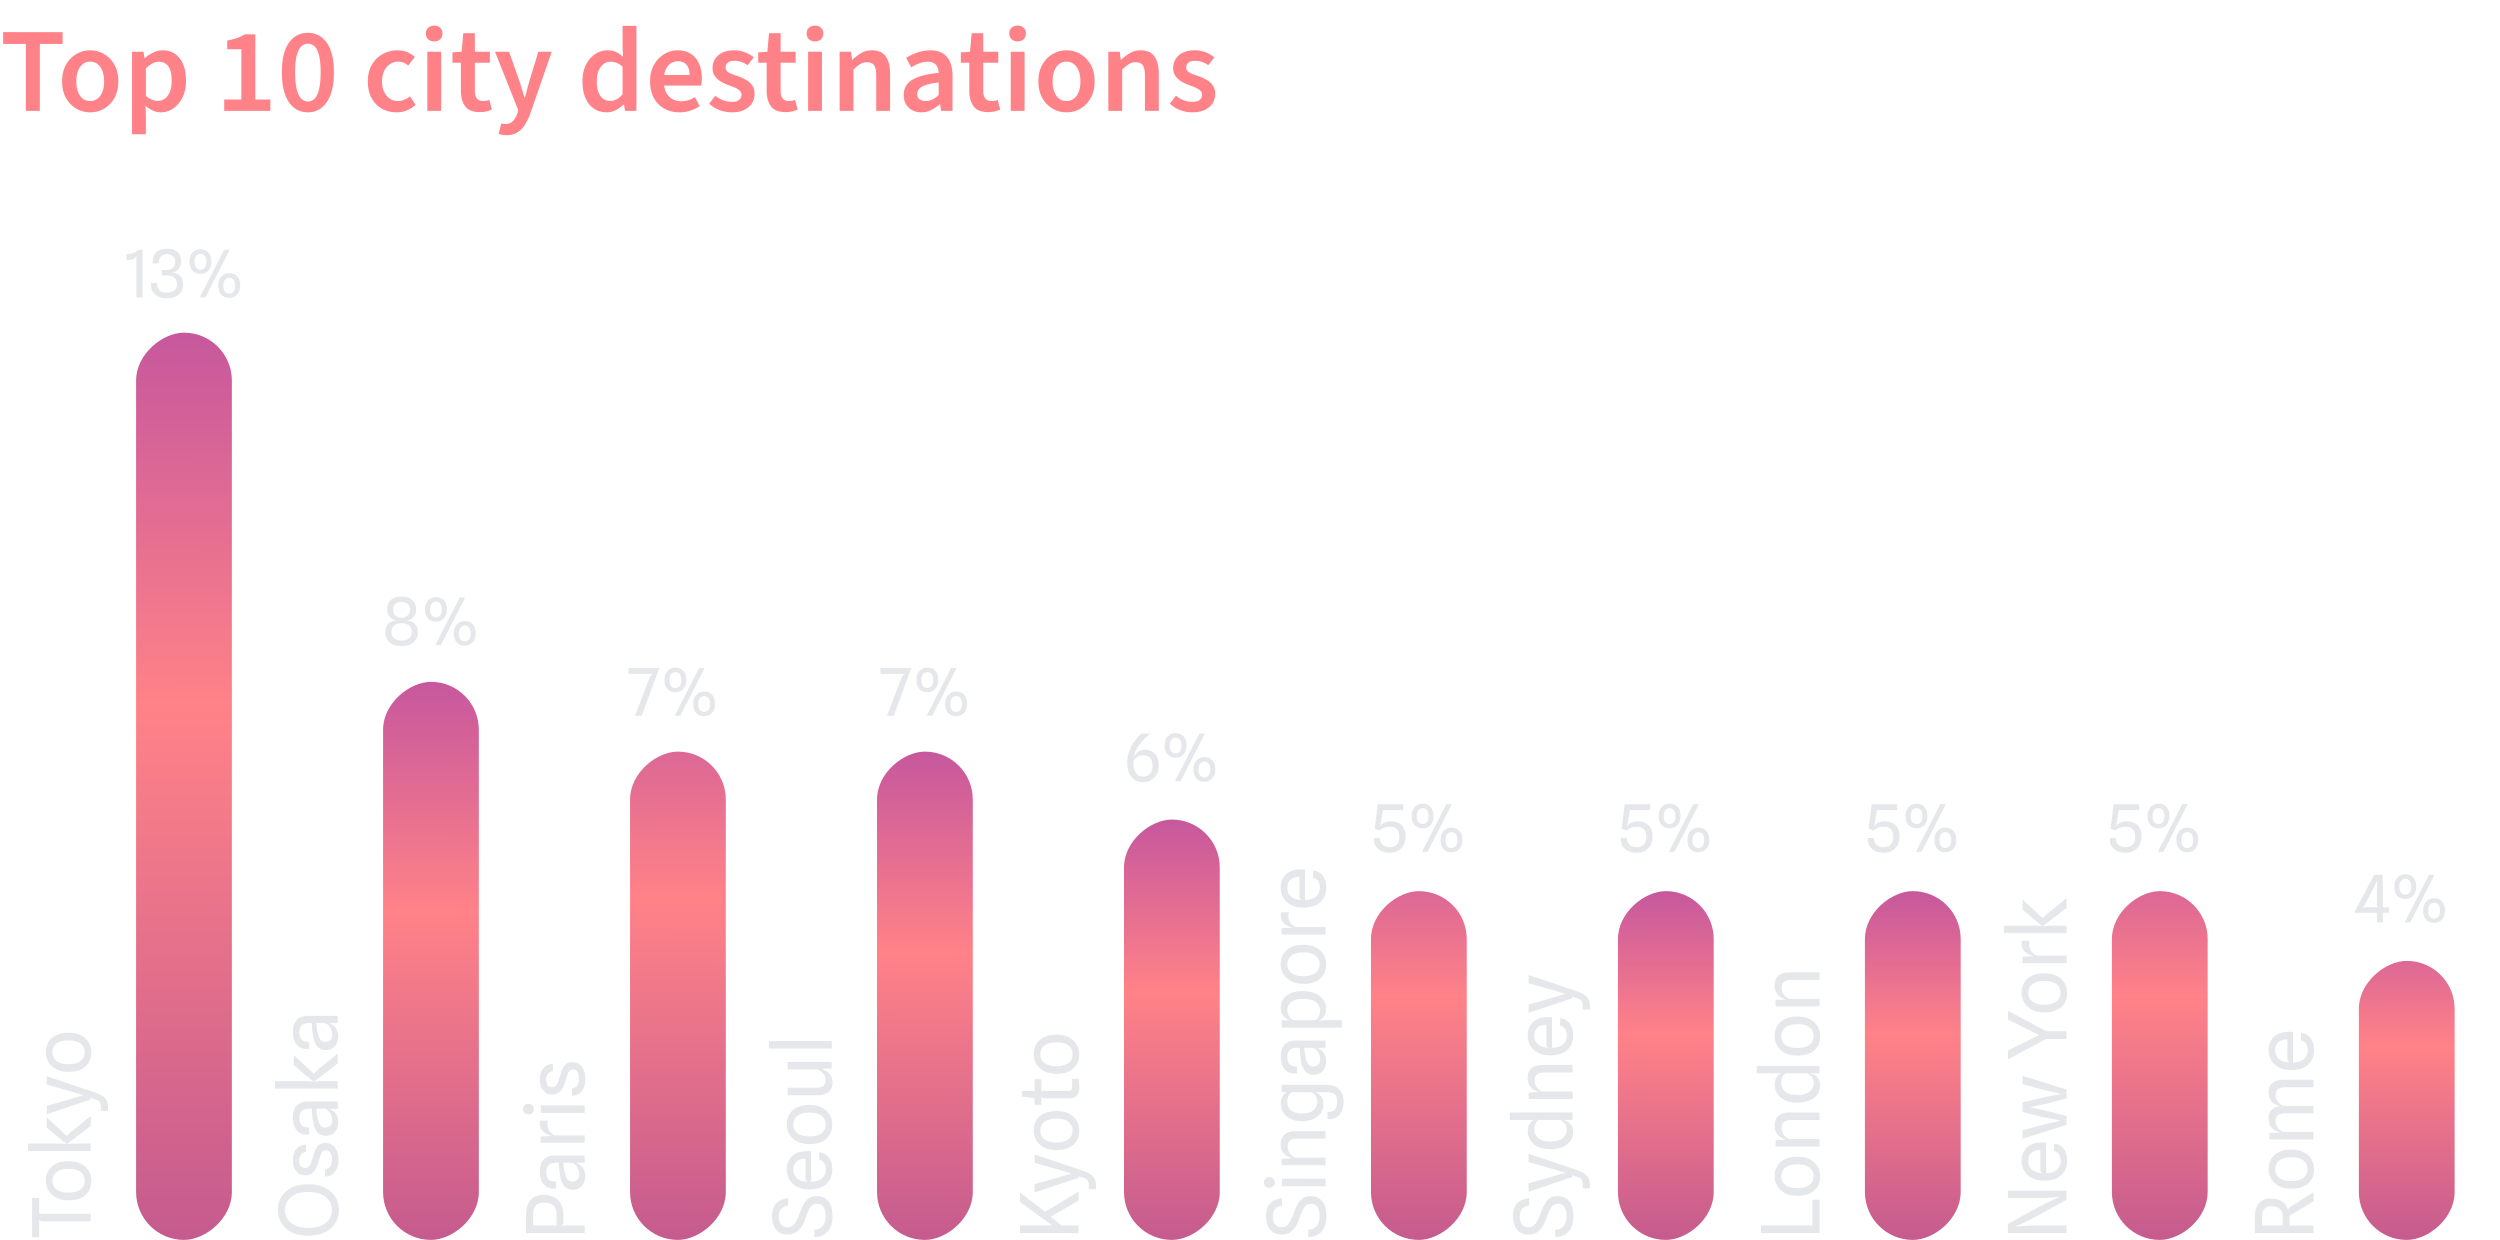 <svg width="496" height="246" fill="none" xmlns="http://www.w3.org/2000/svg"><rect x="27" y="246" width="180" height="19" rx="9.5" transform="rotate(-90 27 246)" fill="url(#paint0_linear_186_8574)"/><path d="M18 242.312H8.48a.937.937 0 0 1-.464-.104.556.556 0 0 1-.248-.296v3.544h-1.4v-7.792h1.4v3.136H18v1.512zm.12-8.028c0 .768-.173 1.442-.52 2.024-.347.576-.856 1.026-1.528 1.352-.677.32-1.507.48-2.488.48-.928 0-1.728-.171-2.4-.512-.672-.342-1.187-.806-1.544-1.392a3.724 3.724 0 0 1-.544-1.984c0-.795.181-1.48.544-2.056.357-.582.872-1.03 1.544-1.344.672-.315 1.472-.472 2.4-.472.981 0 1.81.176 2.488.528.672.346 1.181.816 1.528 1.408s.52 1.248.52 1.968zm-1.312-.032c0-.715-.267-1.286-.8-1.712-.533-.427-1.341-.64-2.424-.64-1.035 0-1.821.21-2.36.632-.544.416-.816 1-.816 1.752 0 .709.272 1.277.816 1.704.539.421 1.325.632 2.36.632 1.045 0 1.845-.214 2.4-.64.55-.432.824-1.008.824-1.728zM18 223.368l-4.76 3.648-.24-1.376.936-.928L18 221.4v1.968zm0 4.984H5.56v-1.48h6.488l1.168.112h.064l1.216-.112H18v1.48zm-4.496-2.72l-.264 1.384-2.056-1.688-1.912-1.632v-2.016l3.256 3.032.976.92zm7.944-5.242h-1.424v-.648c0-.384-.048-.68-.144-.888a1.015 1.015 0 0 0-.392-.48 2.257 2.257 0 0 0-.608-.256 3.824 3.824 0 0 1-.616-.216.6.6 0 0 1-.264-.248v.48l-8.728 2.928v-1.656l3.912-1.112 3.304-.984v-.064l-3.304-.952-3.912-1.112v-1.656L18 216.462a23.88 23.88 0 0 1 1.424.52c.427.171.79.371 1.088.6.304.229.536.517.696.864.16.341.24.773.24 1.296v.648zm-3.328-11.591c0 .768-.173 1.443-.52 2.024-.347.576-.856 1.027-1.528 1.352-.677.32-1.507.48-2.488.48-.928 0-1.728-.17-2.4-.512-.672-.341-1.187-.805-1.544-1.392a3.722 3.722 0 0 1-.544-1.984c0-.794.181-1.48.544-2.056.357-.581.872-1.029 1.544-1.344.672-.314 1.472-.472 2.4-.472.981 0 1.81.176 2.488.528.672.347 1.181.816 1.528 1.408s.52 1.248.52 1.968zm-1.312-.032c0-.714-.267-1.285-.8-1.712-.533-.426-1.341-.64-2.424-.64-1.035 0-1.821.211-2.36.632-.544.416-.816 1-.816 1.752 0 .71.272 1.278.816 1.704.539.422 1.325.632 2.36.632 1.045 0 1.845-.213 2.4-.64.55-.432.824-1.008.824-1.728z" fill="#E5E7EB"/><rect x="76" y="246" width="110.72" height="19" rx="9.5" transform="rotate(-90 76 246)" fill="url(#paint1_linear_186_8574)"/><path d="M67.24 240.072c0 .939-.235 1.795-.704 2.568-.47.768-1.16 1.381-2.072 1.84-.912.453-2.03.68-3.352.68-1.28 0-2.365-.221-3.256-.664-.89-.448-1.565-1.056-2.024-1.824-.464-.768-.696-1.637-.696-2.608 0-.96.232-1.824.696-2.592.459-.773 1.133-1.384 2.024-1.832.89-.453 1.976-.68 3.256-.68 1.323 0 2.44.227 3.352.68.912.448 1.603 1.059 2.072 1.832.47.768.704 1.635.704 2.6zm-1.384 0c0-.651-.168-1.245-.504-1.784-.336-.544-.853-.979-1.552-1.304-.699-.325-1.59-.488-2.672-.488-1.03 0-1.885.163-2.568.488-.683.325-1.192.76-1.528 1.304a3.254 3.254 0 0 0-.512 1.776c0 .619.17 1.2.512 1.744.336.539.845.976 1.528 1.312.683.331 1.539.496 2.568.496.816 0 1.523-.096 2.12-.288.592-.197 1.083-.461 1.472-.792a3.26 3.26 0 0 0 .856-1.136 3.28 3.28 0 0 0 .28-1.328zm1.28-10.004c0 .603-.09 1.155-.272 1.656a2.738 2.738 0 0 1-.864 1.208c-.395.31-.901.483-1.52.52v-1.472c.533-.096.901-.306 1.104-.632.197-.33.296-.749.296-1.256 0-.346-.037-.658-.112-.936a1.387 1.387 0 0 0-.376-.672c-.176-.165-.416-.248-.72-.248-.235 0-.424.051-.568.152a1.122 1.122 0 0 0-.352.424 3.294 3.294 0 0 0-.248.64c-.07.24-.144.502-.224.784a11.168 11.168 0 0 1-.536 1.464 2.89 2.89 0 0 1-.832 1.08c-.347.272-.81.408-1.392.408-.715 0-1.293-.272-1.736-.816-.448-.544-.672-1.258-.672-2.144 0-.56.085-1.064.256-1.512a2.4 2.4 0 0 1 .824-1.104c.373-.288.875-.464 1.504-.528v1.464a1.77 1.77 0 0 0-.728.296 1.308 1.308 0 0 0-.448.552 2.08 2.08 0 0 0-.152.84c0 .278.04.528.12.752.075.224.195.403.36.536.165.134.384.2.656.2.299 0 .539-.08.72-.24.181-.16.333-.386.456-.68.117-.293.235-.637.352-1.032.096-.304.197-.629.304-.976.101-.346.237-.672.408-.976.17-.309.4-.56.688-.752.283-.197.653-.296 1.112-.296.821 0 1.459.304 1.912.912.453.608.68 1.403.68 2.384zm-.04-7.43c0 .554-.104 1.034-.312 1.44-.213.4-.501.709-.864.928-.363.213-.773.32-1.232.32-.475 0-.875-.094-1.2-.28-.33-.187-.6-.456-.808-.808-.213-.352-.373-.779-.48-1.28a9.99 9.99 0 0 1-.176-1.048 30.339 30.339 0 0 1-.16-1.944h-.488c-.699 0-1.2.146-1.504.44-.31.293-.464.749-.464 1.368 0 .384.05.722.152 1.016.101.288.29.512.568.672.272.16.672.237 1.2.232v1.392c-.72.064-1.317-.038-1.792-.304a2.463 2.463 0 0 1-1.072-1.2c-.24-.534-.36-1.166-.36-1.896 0-.416.05-.814.152-1.192a2.62 2.62 0 0 1 .496-1.008c.23-.294.544-.526.944-.696.4-.171.901-.256 1.504-.256H67v1.448l-1.896-.016a2.43 2.43 0 0 1 1.448.904c.363.464.544 1.053.544 1.768zm-1.176-.344c0-.39-.072-.747-.216-1.072a2.662 2.662 0 0 0-.552-.832c-.224-.224-.453-.366-.688-.424h-1.696c.021.309.059.653.112 1.032.048.378.107.712.176 1 .133.576.312 1.005.536 1.288.224.277.547.416.968.416.25 0 .48-.054.688-.16.203-.112.365-.272.488-.48.117-.208.179-.464.184-.768zM67 210.993l-4.76 3.648-.24-1.376.936-.928L67 209.025v1.968zm0 4.984H54.56v-1.48h6.488l1.168.112h.064l1.216-.112H67v1.48zm-4.496-2.72l-.264 1.384-2.056-1.688-1.912-1.632v-2.016l3.256 3.032.976.92zm4.592-7.604c0 .555-.104 1.035-.312 1.44-.213.4-.501.71-.864.928-.363.214-.773.32-1.232.32-.475 0-.875-.093-1.2-.28a2.17 2.17 0 0 1-.808-.808 4.101 4.101 0 0 1-.48-1.28 9.947 9.947 0 0 1-.176-1.048 29.888 29.888 0 0 1-.16-1.944h-.488c-.699 0-1.2.147-1.504.44-.31.294-.464.75-.464 1.368 0 .384.05.723.152 1.016.101.288.29.512.568.672.272.16.672.238 1.2.232v1.392c-.72.064-1.317-.037-1.792-.304a2.455 2.455 0 0 1-1.072-1.2c-.24-.533-.36-1.165-.36-1.896 0-.416.05-.813.152-1.192a2.63 2.63 0 0 1 .496-1.008c.23-.293.544-.525.944-.696.4-.17.901-.256 1.504-.256H67v1.448l-1.896-.016a2.439 2.439 0 0 1 1.448.904c.363.464.544 1.054.544 1.768zm-1.176-.344c0-.389-.072-.746-.216-1.072a2.673 2.673 0 0 0-.552-.832c-.224-.224-.453-.365-.688-.424h-1.696c.021.31.059.654.112 1.032.048.379.107.712.176 1 .133.576.312 1.006.536 1.288.224.278.547.416.968.416.25 0 .48-.053.688-.16.203-.112.365-.272.488-.48.117-.208.179-.464.184-.768z" fill="#E5E7EB"/><rect x="125" y="246" width="96.88" height="19" rx="9.5" transform="rotate(-90 125 246)" fill="url(#paint2_linear_186_8574)"/><path d="M111.784 242.48a.786.786 0 0 1-.144.456.472.472 0 0 1-.4.208l-.44.56-.384-.56v-2.288c0-.491-.093-.901-.28-1.232a1.84 1.84 0 0 0-.824-.76c-.363-.176-.8-.264-1.312-.264-.789 0-1.357.211-1.704.632-.352.421-.528 1.005-.528 1.752v2.208l-1.4.688v-2.752c0-1.333.291-2.341.872-3.024.576-.688 1.469-1.032 2.68-1.032a4.64 4.64 0 0 1 1.48.232c.464.149.875.387 1.232.712.357.32.64.736.848 1.248.203.512.304 1.125.304 1.84v1.376zm4.216 2.16h-11.632v-1.496H116v1.496zm.096-11.284c0 .555-.104 1.035-.312 1.44-.213.4-.501.71-.864.928-.363.214-.773.32-1.232.32-.475 0-.875-.093-1.2-.28a2.167 2.167 0 0 1-.808-.808 4.116 4.116 0 0 1-.48-1.28 9.947 9.947 0 0 1-.176-1.048 29.888 29.888 0 0 1-.16-1.944h-.488c-.699 0-1.2.147-1.504.44-.309.294-.464.75-.464 1.368 0 .384.051.723.152 1.016.101.288.291.512.568.672.272.16.672.238 1.2.232v1.392c-.72.064-1.317-.037-1.792-.304a2.456 2.456 0 0 1-1.072-1.2c-.24-.533-.36-1.165-.36-1.896 0-.416.051-.813.152-1.192a2.63 2.63 0 0 1 .496-1.008c.229-.293.544-.525.944-.696.4-.17.901-.256 1.504-.256h5.8v1.448l-1.896-.016a2.439 2.439 0 0 1 1.448.904c.363.464.544 1.054.544 1.768zm-1.176-.344c0-.389-.072-.746-.216-1.072a2.673 2.673 0 0 0-.552-.832c-.224-.224-.453-.365-.688-.424h-1.696c.021.31.059.654.112 1.032.048.379.107.712.176 1 .133.576.312 1.006.536 1.288.224.278.547.416.968.416.251 0 .48-.053.688-.16.203-.112.365-.272.488-.48.117-.208.179-.464.184-.768zm1.08-6.277h-8.728v-1.264l3.352-.16-.456.176a5.871 5.871 0 0 1-1.032-.216 3.985 3.985 0 0 1-1-.472 2.446 2.446 0 0 1-.76-.792c-.192-.325-.288-.723-.288-1.192 0-.091.005-.176.016-.256a3.67 3.67 0 0 1 .04-.248h1.576a1.81 1.81 0 0 0-.08.424c-.016.144-.024.28-.024.408 0 .261.051.525.152.792s.264.515.488.744c.219.229.504.419.856.568H116v1.488zm0-5.933h-8.68v-1.504l8.68.024v1.48zm-10.08-.76c0 .293-.101.544-.304.752-.203.203-.464.304-.784.304a1.038 1.038 0 0 1-1.08-1.056c0-.288.101-.533.304-.736.203-.208.461-.312.776-.312.32 0 .581.104.784.312.203.208.304.453.304.736zm10.216-6.005c0 .603-.091 1.155-.272 1.656a2.743 2.743 0 0 1-.864 1.208c-.395.309-.901.483-1.52.52v-1.472c.533-.096.901-.307 1.104-.632.197-.331.296-.749.296-1.256 0-.347-.037-.659-.112-.936a1.38 1.38 0 0 0-.376-.672c-.176-.165-.416-.248-.72-.248-.235 0-.424.051-.568.152a1.117 1.117 0 0 0-.352.424 3.25 3.25 0 0 0-.248.64l-.224.784a11.168 11.168 0 0 1-.536 1.464 2.886 2.886 0 0 1-.832 1.08c-.347.272-.811.408-1.392.408-.715 0-1.293-.272-1.736-.816-.448-.544-.672-1.259-.672-2.144 0-.56.085-1.064.256-1.512.171-.453.445-.821.824-1.104.373-.288.875-.464 1.504-.528v1.464a1.755 1.755 0 0 0-.728.296 1.308 1.308 0 0 0-.448.552 2.078 2.078 0 0 0-.152.84c0 .277.04.528.12.752.075.224.195.403.36.536.165.133.384.2.656.2.299 0 .539-.08.72-.24.181-.16.333-.387.456-.68.117-.293.235-.637.352-1.032.096-.304.197-.629.304-.976a4.61 4.61 0 0 1 .408-.976c.171-.309.4-.56.688-.752.283-.197.653-.296 1.112-.296.821 0 1.459.304 1.912.912.453.608.68 1.403.68 2.384z" fill="#E5E7EB"/><rect x="174" y="246" width="96.88" height="19" rx="9.5" transform="rotate(-90 174 246)" fill="url(#paint3_linear_186_8574)"/><path d="M165.16 241.328c0 .816-.133 1.531-.4 2.144a3.149 3.149 0 0 1-1.2 1.424c-.533.341-1.2.52-2 .536v-1.464c.512-.016.933-.139 1.264-.368.331-.229.579-.544.744-.944.16-.405.24-.875.24-1.408 0-.581-.075-1.048-.224-1.4-.149-.357-.352-.619-.608-.784a1.6 1.6 0 0 0-.872-.248c-.395 0-.72.112-.976.336-.261.219-.491.541-.688.968-.203.421-.408.933-.616 1.536a8.565 8.565 0 0 1-.8 1.704 3.75 3.75 0 0 1-1.136 1.16c-.448.283-.976.424-1.584.424-1.013 0-1.787-.328-2.32-.984-.533-.661-.8-1.555-.8-2.68 0-.752.12-1.373.36-1.864.24-.496.597-.88 1.072-1.152.469-.272 1.053-.451 1.752-.536v1.472a2.6 2.6 0 0 0-.96.304 1.55 1.55 0 0 0-.64.68c-.155.293-.232.685-.232 1.176 0 .667.141 1.187.424 1.56.283.368.707.552 1.272.552.336 0 .629-.067.88-.2.251-.139.488-.384.712-.736.224-.352.464-.859.72-1.52.187-.48.373-.941.56-1.384.187-.443.403-.837.648-1.184a2.67 2.67 0 0 1 .904-.824c.357-.203.805-.304 1.344-.304 1.013-.011 1.795.325 2.344 1.008.544.683.816 1.683.816 3zm-.04-9.335c0 .795-.173 1.493-.52 2.096-.347.597-.856 1.061-1.528 1.392-.677.331-1.504.496-2.48.496-.939 0-1.744-.171-2.416-.512-.672-.341-1.187-.811-1.544-1.408-.357-.597-.536-1.277-.536-2.04 0-.757.163-1.405.488-1.944a3.207 3.207 0 0 1 1.4-1.256c.603-.293 1.325-.437 2.168-.432.171 0 .312.005.424.016.112.011.229.019.352.024v6.064c.96-.037 1.688-.277 2.184-.72.491-.448.736-1.019.736-1.712 0-.587-.123-1.04-.368-1.36a1.62 1.62 0 0 0-.96-.616v-1.456c.555.037 1.027.208 1.416.512.389.299.685.693.888 1.184.197.491.296 1.048.296 1.672zm-5.312 1.704v-3.816c-.747.011-1.333.195-1.76.552-.427.357-.64.904-.64 1.64 0 .773.264 1.36.792 1.76.523.4 1.245.619 2.168.656-.219-.043-.365-.128-.44-.256-.08-.133-.12-.312-.12-.536zm5.312-10.57c0 .768-.173 1.443-.52 2.024-.347.576-.856 1.027-1.528 1.352-.677.32-1.507.48-2.488.48-.928 0-1.728-.17-2.4-.512-.672-.341-1.187-.805-1.544-1.392a3.719 3.719 0 0 1-.544-1.984c0-.794.181-1.48.544-2.056.357-.581.872-1.029 1.544-1.344.672-.314 1.472-.472 2.4-.472.981 0 1.811.176 2.488.528.672.347 1.181.816 1.528 1.408a3.82 3.82 0 0 1 .52 1.968zm-1.312-.032c0-.714-.267-1.285-.8-1.712-.533-.426-1.341-.64-2.424-.64-1.035 0-1.821.211-2.36.632-.544.416-.816 1-.816 1.752 0 .71.272 1.278.816 1.704.539.422 1.325.632 2.36.632 1.045 0 1.845-.213 2.4-.64.549-.432.824-1.008.824-1.728zm1.368-8.3c0 .752-.256 1.358-.768 1.816-.512.459-1.227.688-2.144.688h-5.992v-1.488h5.592c.437 0 .797-.05 1.08-.152.283-.101.493-.261.632-.48.133-.224.203-.512.208-.864 0-.48-.128-.896-.384-1.248-.261-.357-.621-.653-1.08-.888h-6.048v-1.48H165v1.264l-3.032.168.4-.16c.512.07.981.216 1.408.44.421.219.76.526 1.016.92.256.39.384.878.384 1.464zm-.176-6.764h-12.44v-1.488H165v1.488z" fill="#E5E7EB"/><rect x="223" y="246" width="83.4" height="19" rx="9.5" transform="rotate(-90 223 246)" fill="url(#paint4_linear_186_8574)"/><path d="M210.648 243.16l-1.464.256-2.376-1.688-4.44-3.256v-1.88l5.352 4.088.456.48 2.472 2zm3.352 1.48h-11.632v-1.512H214v1.512zm0-6.456l-6.248 3.616-.792-1.144 7.04-4.248v1.776zm3.448-2.263h-1.424v-.648c0-.384-.048-.68-.144-.888a1.015 1.015 0 0 0-.392-.48 2.257 2.257 0 0 0-.608-.256 3.813 3.813 0 0 1-.616-.216.596.596 0 0 1-.264-.248v.48l-8.728 2.928v-1.656l3.912-1.112 3.304-.984v-.064l-3.304-.952-3.912-1.112v-1.656l8.728 2.936a23.88 23.88 0 0 1 1.424.52 4.58 4.58 0 0 1 1.088.6c.304.229.536.517.696.864.16.341.24.773.24 1.296v.648zm-3.328-11.59c0 .768-.173 1.442-.52 2.024-.347.576-.856 1.026-1.528 1.352-.677.32-1.507.48-2.488.48-.928 0-1.728-.171-2.4-.512-.672-.342-1.187-.806-1.544-1.392a3.721 3.721 0 0 1-.544-1.984c0-.795.181-1.48.544-2.056.357-.582.872-1.03 1.544-1.344.672-.315 1.472-.472 2.4-.472.981 0 1.811.176 2.488.528.672.346 1.181.816 1.528 1.408a3.82 3.82 0 0 1 .52 1.968zm-1.312-.032c0-.715-.267-1.286-.8-1.712-.533-.427-1.341-.64-2.424-.64-1.035 0-1.821.21-2.36.632-.544.416-.816 1-.816 1.752 0 .709.272 1.277.816 1.704.539.421 1.325.632 2.36.632 1.045 0 1.845-.214 2.4-.64.549-.432.824-1.008.824-1.728zm1.312-8.46c0 .677-.173 1.194-.52 1.552-.352.352-.851.528-1.496.528h-4.736c-.171 0-.328-.035-.472-.104a.507.507 0 0 1-.288-.304l-.992.408h-.272l-2.608-.36v-1.112h9.12c.341 0 .573-.08.696-.24.117-.16.176-.435.176-.824v-.72a12.423 12.423 0 0 0-.032-.616h1.312c.053.293.085.597.096.912.011.309.016.602.016.88zm-7.512 3.352h-1.336v-5.072h1.336v5.072zm7.512-10.001c0 .768-.173 1.443-.52 2.024-.347.576-.856 1.027-1.528 1.352-.677.32-1.507.48-2.488.48-.928 0-1.728-.171-2.4-.512-.672-.341-1.187-.805-1.544-1.392a3.719 3.719 0 0 1-.544-1.984c0-.795.181-1.48.544-2.056.357-.581.872-1.029 1.544-1.344.672-.315 1.472-.472 2.4-.472.981 0 1.811.176 2.488.528.672.347 1.181.816 1.528 1.408a3.82 3.82 0 0 1 .52 1.968zm-1.312-.032c0-.715-.267-1.285-.8-1.712-.533-.427-1.341-.64-2.424-.64-1.035 0-1.821.211-2.36.632-.544.416-.816 1-.816 1.752 0 .709.272 1.277.816 1.704.539.421 1.325.632 2.36.632 1.045 0 1.845-.213 2.4-.64.549-.432.824-1.008.824-1.728z" fill="#E5E7EB"/><rect x="272" y="246" width="69.2" height="19" rx="9.5" transform="rotate(-90 272 246)" fill="url(#paint5_linear_186_8574)"/><path d="M263.16 241.328c0 .816-.133 1.531-.4 2.144a3.149 3.149 0 0 1-1.2 1.424c-.533.341-1.2.52-2 .536v-1.464c.512-.016.933-.139 1.264-.368.331-.229.579-.544.744-.944.16-.405.24-.875.24-1.408 0-.581-.075-1.048-.224-1.4-.149-.357-.352-.619-.608-.784a1.6 1.6 0 0 0-.872-.248c-.395 0-.72.112-.976.336-.261.219-.491.541-.688.968-.203.421-.408.933-.616 1.536a8.565 8.565 0 0 1-.8 1.704 3.75 3.75 0 0 1-1.136 1.16c-.448.283-.976.424-1.584.424-1.013 0-1.787-.328-2.32-.984-.533-.661-.8-1.555-.8-2.68 0-.752.12-1.373.36-1.864.24-.496.597-.88 1.072-1.152.469-.272 1.053-.451 1.752-.536v1.472a2.6 2.6 0 0 0-.96.304 1.55 1.55 0 0 0-.64.68c-.155.293-.232.685-.232 1.176 0 .667.141 1.187.424 1.56.283.368.707.552 1.272.552.336 0 .629-.067.88-.2.251-.139.488-.384.712-.736.224-.352.464-.859.72-1.52.187-.48.373-.941.56-1.384.187-.443.403-.837.648-1.184a2.67 2.67 0 0 1 .904-.824c.357-.203.805-.304 1.344-.304 1.013-.011 1.795.325 2.344 1.008.544.683.816 1.683.816 3zm-.16-5.979h-8.68v-1.504l8.68.024v1.48zm-10.08-.76c0 .293-.101.544-.304.752-.203.203-.464.304-.784.304a1.038 1.038 0 0 1-1.08-1.056c0-.288.101-.533.304-.736.203-.208.461-.312.776-.312.32 0 .581.104.784.312.203.208.304.453.304.736zm10.08-3.432h-8.728v-1.264l3.288-.16-.664.144a4.291 4.291 0 0 1-1.408-.432 2.604 2.604 0 0 1-1.016-.936c-.256-.406-.384-.915-.384-1.528 0-.811.251-1.44.752-1.888.496-.454 1.237-.68 2.224-.68H263v1.488h-5.448c-.496 0-.896.056-1.2.168-.304.106-.525.28-.664.52-.139.234-.208.549-.208.944 0 .474.131.893.392 1.256.261.357.621.65 1.08.88H263v1.488zm3.56-12.538c0 .662-.115 1.262-.344 1.8a2.678 2.678 0 0 1-1.056 1.256c-.469.299-1.064.419-1.784.36v-1.44c.4.016.741-.034 1.024-.152.283-.117.499-.325.648-.624.149-.298.224-.709.224-1.232 0-.512-.075-.904-.224-1.176a1.169 1.169 0 0 0-.696-.56c-.315-.106-.72-.16-1.216-.16h-2.344c.24.048.499.158.776.328.277.166.515.416.712.752.197.331.296.774.296 1.328 0 .507-.107.966-.32 1.376a3.34 3.34 0 0 1-.896 1.064 4.23 4.23 0 0 1-1.32.68 5.388 5.388 0 0 1-1.6.232c-.949 0-1.744-.16-2.384-.48-.645-.32-1.131-.738-1.456-1.256a3.031 3.031 0 0 1-.496-1.664c0-.485.067-.882.2-1.192a2.185 2.185 0 0 1 1.04-1.168h-1.072v-1.464h8.816c.843 0 1.517.147 2.024.44.507.294.872.696 1.096 1.208.229.507.347 1.088.352 1.744zm-5.224.024c0-.4-.064-.733-.192-1a1.873 1.873 0 0 0-1.04-.952h-3.712c-.128.048-.269.152-.424.312-.155.16-.288.374-.4.64-.112.267-.168.592-.168.976 0 .683.245 1.235.736 1.656.485.422 1.229.632 2.232.632.971 0 1.709-.21 2.216-.632.501-.426.752-.97.752-1.632zm1.76-8.099c0 .555-.104 1.035-.312 1.44-.213.4-.501.709-.864.928-.363.213-.773.32-1.232.32-.475 0-.875-.093-1.2-.28a2.175 2.175 0 0 1-.808-.808c-.213-.352-.373-.779-.48-1.28a9.99 9.99 0 0 1-.176-1.048 30.111 30.111 0 0 1-.16-1.944h-.488c-.699 0-1.2.147-1.504.44-.309.293-.464.749-.464 1.368 0 .384.051.723.152 1.016.101.288.291.512.568.672.272.16.672.237 1.2.232v1.392c-.72.064-1.317-.037-1.792-.304a2.465 2.465 0 0 1-1.072-1.2c-.24-.533-.36-1.165-.36-1.896 0-.416.051-.813.152-1.192.096-.379.261-.715.496-1.008.229-.293.544-.525.944-.696.4-.171.901-.256 1.504-.256h5.8v1.448l-1.896-.016a2.434 2.434 0 0 1 1.448.904c.363.464.544 1.053.544 1.768zm-1.176-.344a2.62 2.62 0 0 0-.216-1.072 2.662 2.662 0 0 0-.552-.832c-.224-.224-.453-.365-.688-.424h-1.696c.021.309.059.653.112 1.032.048.379.107.712.176 1 .133.576.312 1.005.536 1.288.224.277.547.416.968.416.251 0 .48-.053.688-.16.203-.112.365-.272.488-.48.117-.208.179-.464.184-.768zm1.176-10.125c0 .565-.099 1.021-.296 1.368-.203.341-.435.595-.696.76-.261.165-.48.264-.656.296l-.08.472-.416-.568c.128-.048.264-.152.408-.312.144-.16.269-.376.376-.648.101-.277.152-.605.152-.984 0-.656-.269-1.2-.808-1.632-.539-.437-1.384-.656-2.536-.656-1.035 0-1.813.203-2.336.608-.528.4-.792.912-.792 1.536 0 .421.067.779.2 1.072.133.288.296.517.488.688.187.165.368.275.544.328h-.592a1.764 1.764 0 0 1-.584-.16 2.223 2.223 0 0 1-.648-.44 2.337 2.337 0 0 1-.512-.776c-.139-.315-.208-.699-.208-1.152 0-.667.179-1.243.536-1.728.357-.485.861-.859 1.512-1.12.651-.261 1.413-.392 2.288-.392.795 0 1.485.099 2.072.296.581.197 1.064.464 1.448.8.384.331.669.701.856 1.112.187.405.28.816.28 1.232zm3.128 3.808h-11.952v-1.464l1.176-.016h5.504l.496.096 1.56-.096 3.216-.008v1.488zm-3.104-12.537c0 .768-.173 1.443-.52 2.024-.347.576-.856 1.027-1.528 1.352-.677.32-1.507.48-2.488.48-.928 0-1.728-.17-2.4-.512-.672-.341-1.187-.805-1.544-1.392a3.719 3.719 0 0 1-.544-1.984c0-.794.181-1.48.544-2.056.357-.581.872-1.029 1.544-1.344.672-.314 1.472-.472 2.4-.472.981 0 1.811.176 2.488.528.672.347 1.181.816 1.528 1.408a3.82 3.82 0 0 1 .52 1.968zm-1.312-.032c0-.714-.267-1.285-.8-1.712-.533-.426-1.341-.64-2.424-.64-1.035 0-1.821.211-2.36.632-.544.416-.816 1-.816 1.752 0 .71.272 1.278.816 1.704.539.422 1.325.632 2.36.632 1.045 0 1.845-.213 2.4-.64.549-.432.824-1.008.824-1.728zm1.192-5.892h-8.728v-1.264l3.352-.16-.456.176a5.871 5.871 0 0 1-1.032-.216 3.985 3.985 0 0 1-1-.472 2.446 2.446 0 0 1-.76-.792c-.192-.325-.288-.722-.288-1.192 0-.09.005-.176.016-.256a3.67 3.67 0 0 1 .04-.248h1.576a1.82 1.82 0 0 0-.08.424c-.016.144-.024.28-.024.408 0 .262.051.526.152.792.101.267.264.515.488.744.219.23.504.419.856.568H263v1.488zm.12-9.335c0 .794-.173 1.493-.52 2.096-.347.597-.856 1.061-1.528 1.392-.677.33-1.504.496-2.48.496-.939 0-1.744-.171-2.416-.512-.672-.342-1.187-.811-1.544-1.408-.357-.598-.536-1.278-.536-2.04 0-.758.163-1.406.488-1.944a3.207 3.207 0 0 1 1.4-1.256c.603-.294 1.325-.438 2.168-.432.171 0 .312.005.424.016.112.01.229.018.352.024v6.064c.96-.038 1.688-.278 2.184-.72.491-.448.736-1.019.736-1.712 0-.587-.123-1.04-.368-1.36a1.615 1.615 0 0 0-.96-.616v-1.456c.555.037 1.027.208 1.416.512.389.298.685.693.888 1.184.197.49.296 1.048.296 1.672zm-5.312 1.704v-3.816c-.747.01-1.333.194-1.76.552-.427.357-.64.904-.64 1.64 0 .773.264 1.36.792 1.76.523.4 1.245.618 2.168.656-.219-.043-.365-.128-.44-.256-.08-.134-.12-.312-.12-.536z" fill="#E5E7EB"/><rect x="321" y="246" width="69.2" height="19" rx="9.5" transform="rotate(-90 321 246)" fill="url(#paint6_linear_186_8574)"/><path d="M312.16 241.328c0 .816-.133 1.531-.4 2.144a3.149 3.149 0 0 1-1.2 1.424c-.533.341-1.2.52-2 .536v-1.464c.512-.016.933-.139 1.264-.368.331-.229.579-.544.744-.944.16-.405.24-.875.24-1.408 0-.581-.075-1.048-.224-1.4-.149-.357-.352-.619-.608-.784a1.6 1.6 0 0 0-.872-.248c-.395 0-.72.112-.976.336-.261.219-.491.541-.688.968-.203.421-.408.933-.616 1.536a8.565 8.565 0 0 1-.8 1.704 3.75 3.75 0 0 1-1.136 1.16c-.448.283-.976.424-1.584.424-1.013 0-1.787-.328-2.32-.984-.533-.661-.8-1.555-.8-2.68 0-.752.12-1.373.36-1.864.24-.496.597-.88 1.072-1.152.469-.272 1.053-.451 1.752-.536v1.472a2.6 2.6 0 0 0-.96.304 1.55 1.55 0 0 0-.64.68c-.155.293-.232.685-.232 1.176 0 .667.141 1.187.424 1.56.283.368.707.552 1.272.552.336 0 .629-.067.88-.2.251-.139.488-.384.712-.736.224-.352.464-.859.72-1.52.187-.48.373-.941.56-1.384.187-.443.403-.837.648-1.184a2.67 2.67 0 0 1 .904-.824c.357-.203.805-.304 1.344-.304 1.013-.011 1.795.325 2.344 1.008.544.683.816 1.683.816 3zm3.288-5.563h-1.424v-.648c0-.384-.048-.68-.144-.888a1.015 1.015 0 0 0-.392-.48 2.257 2.257 0 0 0-.608-.256 3.813 3.813 0 0 1-.616-.216.596.596 0 0 1-.264-.248v.48l-8.728 2.928v-1.656l3.912-1.112 3.304-.984v-.064l-3.304-.952-3.912-1.112v-1.656l8.728 2.936a23.88 23.88 0 0 1 1.424.52 4.58 4.58 0 0 1 1.088.6c.304.229.536.517.696.864.16.341.24.773.24 1.296v.648zm-3.352-11.199c0 .71-.187 1.323-.56 1.84-.373.512-.899.907-1.576 1.184-.677.272-1.469.408-2.376.408-1.003 0-1.835-.168-2.496-.504-.667-.341-1.163-.778-1.488-1.312a3.2 3.2 0 0 1-.496-1.704c0-.581.099-1.037.296-1.368.197-.336.427-.581.688-.736.256-.16.477-.256.664-.288l.08-.472.504.576c-.112.038-.24.128-.384.272-.149.144-.277.35-.384.616-.112.267-.168.606-.168 1.016 0 .688.259 1.256.776 1.704.512.448 1.325.672 2.44.672 1.035 0 1.829-.21 2.384-.632.555-.426.832-.973.832-1.64 0-.416-.072-.76-.216-1.032a1.858 1.858 0 0 0-.528-.648 2 2 0 0 0-.584-.328l.288-.08.296.08c.176.027.379.086.608.176.224.091.443.227.656.408.213.182.392.419.536.712.139.288.208.648.208 1.08zm-.096-2.384l-12.448.008v-1.48l12.448-.008v1.48zm0-4.15h-8.728v-1.264l3.288-.16-.664.144a4.291 4.291 0 0 1-1.408-.432 2.604 2.604 0 0 1-1.016-.936c-.256-.406-.384-.915-.384-1.528 0-.811.251-1.44.752-1.888.496-.454 1.237-.68 2.224-.68H312v1.488h-5.448c-.496 0-.896.056-1.2.168-.304.106-.525.28-.664.52-.139.234-.208.549-.208.944 0 .474.131.893.392 1.256.261.357.621.65 1.08.88H312v1.488zm.12-12.633c0 .795-.173 1.494-.52 2.096-.347.598-.856 1.062-1.528 1.392-.677.331-1.504.496-2.48.496-.939 0-1.744-.17-2.416-.512-.672-.341-1.187-.81-1.544-1.408-.357-.597-.536-1.277-.536-2.04 0-.757.163-1.405.488-1.944a3.213 3.213 0 0 1 1.4-1.256c.603-.293 1.325-.437 2.168-.432.171 0 .312.006.424.016.112.011.229.019.352.024v6.064c.96-.037 1.688-.277 2.184-.72.491-.448.736-1.018.736-1.712 0-.586-.123-1.04-.368-1.36a1.625 1.625 0 0 0-.96-.616v-1.456c.555.038 1.027.208 1.416.512.389.299.685.694.888 1.184.197.491.296 1.048.296 1.672zm-5.312 1.704v-3.816c-.747.011-1.333.195-1.76.552-.427.358-.64.904-.64 1.64 0 .774.264 1.36.792 1.76.523.4 1.245.619 2.168.656-.219-.042-.365-.128-.44-.256-.08-.133-.12-.312-.12-.536zm8.64-6.807h-1.424v-.648c0-.384-.048-.68-.144-.888a1.015 1.015 0 0 0-.392-.48 2.257 2.257 0 0 0-.608-.256 3.813 3.813 0 0 1-.616-.216.596.596 0 0 1-.264-.248v.48l-8.728 2.928v-1.656l3.912-1.112 3.304-.984v-.064l-3.304-.952-3.912-1.112v-1.656l8.728 2.936a23.88 23.88 0 0 1 1.424.52 4.58 4.58 0 0 1 1.088.6c.304.229.536.517.696.864.16.341.24.773.24 1.296v.648z" fill="#E5E7EB"/><rect x="370" y="246" width="69.2" height="19" rx="9.5" transform="rotate(-90 370 246)" fill="url(#paint7_linear_186_8574)"/><path d="M361 244.64h-11.632v-1.504h10.968l-.768.76v-5.856H361v6.6zm.12-11.247c0 .768-.173 1.443-.52 2.024-.347.576-.856 1.027-1.528 1.352-.677.32-1.507.48-2.488.48-.928 0-1.728-.171-2.4-.512-.672-.341-1.187-.805-1.544-1.392a3.719 3.719 0 0 1-.544-1.984c0-.795.181-1.48.544-2.056.357-.581.872-1.029 1.544-1.344.672-.315 1.472-.472 2.4-.472.981 0 1.811.176 2.488.528.672.347 1.181.816 1.528 1.408a3.82 3.82 0 0 1 .52 1.968zm-1.312-.032c0-.715-.267-1.285-.8-1.712-.533-.427-1.341-.64-2.424-.64-1.035 0-1.821.211-2.36.632-.544.416-.816 1-.816 1.752 0 .709.272 1.277.816 1.704.539.421 1.325.632 2.36.632 1.045 0 1.845-.213 2.4-.64.549-.432.824-1.008.824-1.728zm1.192-5.892h-8.728v-1.264l3.288-.16-.664.144a4.244 4.244 0 0 1-1.408-.432 2.604 2.604 0 0 1-1.016-.936c-.256-.405-.384-.914-.384-1.528 0-.81.251-1.44.752-1.888.496-.453 1.237-.68 2.224-.68H361v1.488h-5.448c-.496 0-.896.056-1.2.168-.304.107-.525.28-.664.52-.139.235-.208.55-.208.944 0 .475.131.894.392 1.256.261.358.621.651 1.08.88H361v1.488zm.096-12.137c0 .709-.187 1.323-.56 1.84-.373.512-.899.907-1.576 1.184-.677.272-1.469.408-2.376.408-1.003 0-1.835-.168-2.496-.504-.667-.341-1.163-.779-1.488-1.312a3.205 3.205 0 0 1-.496-1.704c0-.581.099-1.037.296-1.368.197-.336.427-.581.688-.736.256-.16.477-.256.664-.288l.08-.472.504.576c-.112.037-.24.128-.384.272-.149.144-.277.349-.384.616-.112.267-.168.605-.168 1.016 0 .688.259 1.256.776 1.704.512.448 1.325.672 2.44.672 1.035 0 1.829-.211 2.384-.632.555-.427.832-.973.832-1.64 0-.416-.072-.76-.216-1.032a1.858 1.858 0 0 0-.528-.648 2 2 0 0 0-.584-.328l.288-.08.296.08c.176.027.379.085.608.176.224.091.443.227.656.408.213.181.392.419.536.712.139.288.208.648.208 1.08zm-.096-2.384l-12.448.008v-1.48l12.448-.008v1.48zm.12-7.367c0 .768-.173 1.442-.52 2.024-.347.576-.856 1.026-1.528 1.352-.677.32-1.507.48-2.488.48-.928 0-1.728-.171-2.4-.512-.672-.342-1.187-.806-1.544-1.392a3.721 3.721 0 0 1-.544-1.984c0-.795.181-1.48.544-2.056.357-.582.872-1.03 1.544-1.344.672-.315 1.472-.472 2.4-.472.981 0 1.811.176 2.488.528.672.346 1.181.816 1.528 1.408a3.82 3.82 0 0 1 .52 1.968zm-1.312-.032c0-.715-.267-1.286-.8-1.712-.533-.427-1.341-.64-2.424-.64-1.035 0-1.821.21-2.36.632-.544.416-.816 1-.816 1.752 0 .709.272 1.277.816 1.704.539.421 1.325.632 2.36.632 1.045 0 1.845-.214 2.4-.64.549-.432.824-1.008.824-1.728zm1.192-5.892h-8.728v-1.264l3.288-.16-.664.144a4.291 4.291 0 0 1-1.408-.432 2.604 2.604 0 0 1-1.016-.936c-.256-.406-.384-.915-.384-1.528 0-.811.251-1.44.752-1.888.496-.454 1.237-.68 2.224-.68H361v1.488h-5.448c-.496 0-.896.056-1.2.168-.304.106-.525.28-.664.52-.139.234-.208.549-.208.944 0 .474.131.893.392 1.256.261.357.621.65 1.08.88H361v1.488z" fill="#E5E7EB"/><rect x="419" y="246" width="69.2" height="19" rx="9.5" transform="rotate(-90 419 246)" fill="url(#paint8_linear_186_8574)"/><path d="M410 244.64h-11.632v-1.808l7.264-4 2.8-1.304v-.064l-2.848.248h-7.216v-1.496H410v1.808l-7.216 3.968-2.776 1.28v.072l2.896-.2H410v1.496zm.12-14.366c0 .795-.173 1.494-.52 2.096-.347.598-.856 1.062-1.528 1.392-.677.331-1.504.496-2.48.496-.939 0-1.744-.17-2.416-.512-.672-.341-1.187-.81-1.544-1.408-.357-.597-.536-1.277-.536-2.04 0-.757.163-1.405.488-1.944a3.213 3.213 0 0 1 1.4-1.256c.603-.293 1.325-.437 2.168-.432.171 0 .312.006.424.016.112.011.229.019.352.024v6.064c.96-.037 1.688-.277 2.184-.72.491-.448.736-1.018.736-1.712 0-.586-.123-1.04-.368-1.36a1.625 1.625 0 0 0-.96-.616v-1.456c.555.038 1.027.208 1.416.512.389.299.685.694.888 1.184.197.491.296 1.048.296 1.672zm-5.312 1.704v-3.816c-.747.011-1.333.195-1.76.552-.427.358-.64.904-.64 1.64 0 .774.264 1.36.792 1.76.523.4 1.245.619 2.168.656-.219-.042-.365-.128-.44-.256-.08-.133-.12-.312-.12-.536zM410 223.19l-8.728 2.72v-1.664l4.208-1.136 3.224-.744v-.08l-3.192-.6-4.24-1.072v-1.88l4.248-1.048 3.248-.608-.008-.08-3.272-.76-4.216-1.136v-1.656l8.728 2.712v1.76l-4.352 1.136-2.72.568v.096l2.728.584L410 221.43v1.76zm-3.928-17.111l-7.704 4.088v-1.76l3.176-1.552 2.864-1.424v-.128l-2.856-1.432-3.184-1.568v-1.752l7.704 4.088v1.44zm3.928.04h-4.696v-1.512H410v1.512zm.12-9.117c0 .768-.173 1.443-.52 2.024-.347.576-.856 1.027-1.528 1.352-.677.32-1.507.48-2.488.48-.928 0-1.728-.17-2.4-.512-.672-.341-1.187-.805-1.544-1.392a3.719 3.719 0 0 1-.544-1.984c0-.794.181-1.48.544-2.056.357-.581.872-1.029 1.544-1.344.672-.314 1.472-.472 2.4-.472.981 0 1.811.176 2.488.528.672.347 1.181.816 1.528 1.408a3.82 3.82 0 0 1 .52 1.968zm-1.312-.032c0-.714-.267-1.285-.8-1.712-.533-.426-1.341-.64-2.424-.64-1.035 0-1.821.211-2.36.632-.544.416-.816 1-.816 1.752 0 .71.272 1.278.816 1.704.539.422 1.325.632 2.36.632 1.045 0 1.845-.213 2.4-.64.549-.432.824-1.008.824-1.728zm1.192-5.891h-8.728v-1.264l3.352-.16-.456.176a6.059 6.059 0 0 1-1.032-.216 4.02 4.02 0 0 1-1-.472 2.446 2.446 0 0 1-.76-.792c-.192-.326-.288-.723-.288-1.192 0-.091.005-.176.016-.256a3.57 3.57 0 0 1 .04-.248h1.576a1.8 1.8 0 0 0-.08.424c-.016.144-.024.28-.024.408a2.173 2.173 0 0 0 .64 1.536c.219.229.504.418.856.568H410v1.488zm0-10.93l-4.76 3.648-.24-1.376.936-.928 4.064-3.312v1.968zm0 4.984h-12.44v-1.48h6.488l1.168.112h.064l1.216-.112H410v1.48zm-4.496-2.72l-.264 1.384-2.056-1.688-1.912-1.632v-2.016l3.256 3.032.976.92z" fill="#E5E7EB"/><rect x="468" y="246" width="55.36" height="19" rx="9.5" transform="rotate(-90 468 246)" fill="url(#paint9_linear_186_8574)"/><path d="M459 238.352l-4.744 2.856v2.136l-.12.536-.984-.232h-.256v-2.272c0-.501-.099-.901-.296-1.2a1.66 1.66 0 0 0-.8-.656 3.018 3.018 0 0 0-1.12-.2c-.448 0-.811.083-1.088.248-.277.165-.48.4-.608.704-.133.299-.2.656-.2 1.072v1.856h-.392l-1.024.688v-2.504c0-.731.117-1.365.352-1.904a2.753 2.753 0 0 1 1.056-1.256c.464-.299 1.048-.448 1.752-.448.517 0 1.021.088 1.512.264a3.05 3.05 0 0 1 1.264.848c.357.395.6.92.728 1.576l-.112-.024a1.495 1.495 0 0 1 .048-.464.8.8 0 0 1 .208-.336c.101-.101.245-.211.432-.328l4.392-2.784v1.824zm0 6.288h-11.632v-1.488H459v1.488zm.12-12.653c0 .768-.173 1.443-.52 2.024-.347.576-.856 1.027-1.528 1.352-.677.32-1.507.48-2.488.48-.928 0-1.728-.171-2.4-.512-.672-.341-1.187-.805-1.544-1.392a3.719 3.719 0 0 1-.544-1.984c0-.795.181-1.48.544-2.056.357-.581.872-1.029 1.544-1.344.672-.315 1.472-.472 2.4-.472.981 0 1.811.176 2.488.528.672.347 1.181.816 1.528 1.408a3.82 3.82 0 0 1 .52 1.968zm-1.312-.032c0-.715-.267-1.285-.8-1.712-.533-.427-1.341-.64-2.424-.64-1.035 0-1.821.211-2.36.632-.544.416-.816 1-.816 1.752 0 .709.272 1.277.816 1.704.539.421 1.325.632 2.36.632 1.045 0 1.845-.213 2.4-.64.549-.432.824-1.008.824-1.728zm1.192-5.892h-8.728v-1.264l3.288-.168-.664.144a4.244 4.244 0 0 1-1.408-.432 2.548 2.548 0 0 1-1.016-.928c-.256-.4-.384-.904-.384-1.512 0-.709.2-1.272.6-1.688.395-.421 1.003-.68 1.824-.776l.12-.04H459v1.488h-5.44c-.496 0-.896.053-1.2.16-.304.101-.525.267-.664.496-.144.229-.216.531-.216.904 0 .469.131.883.392 1.24s.621.651 1.08.88H459v1.496zm0-10.352h-5.448c-.491 0-.888.053-1.192.16-.304.107-.525.275-.664.504-.144.224-.216.523-.216.896 0 .469.131.883.392 1.24s.621.653 1.08.888l.608.032-.568.144a4.446 4.446 0 0 1-1.424-.408 2.694 2.694 0 0 1-1.072-.912c-.272-.4-.408-.901-.408-1.504 0-.795.251-1.413.752-1.856.501-.448 1.243-.672 2.224-.672H459v1.488zm.12-7.39c0 .795-.173 1.493-.52 2.096-.347.597-.856 1.061-1.528 1.392-.677.331-1.504.496-2.48.496-.939 0-1.744-.171-2.416-.512-.672-.341-1.187-.811-1.544-1.408-.357-.597-.536-1.277-.536-2.04 0-.757.163-1.405.488-1.944a3.207 3.207 0 0 1 1.4-1.256c.603-.293 1.325-.437 2.168-.432.171 0 .312.005.424.016.112.011.229.019.352.024v6.064c.96-.037 1.688-.277 2.184-.72.491-.448.736-1.019.736-1.712 0-.587-.123-1.04-.368-1.36a1.62 1.62 0 0 0-.96-.616v-1.456c.555.037 1.027.208 1.416.512.389.299.685.693.888 1.184.197.491.296 1.048.296 1.672zm-5.312 1.704v-3.816c-.747.011-1.333.195-1.76.552-.427.357-.64.904-.64 1.64 0 .773.264 1.36.792 1.76.523.4 1.245.619 2.168.656-.219-.043-.365-.128-.44-.256-.08-.133-.12-.312-.12-.536zM27.063 59l.006-8.463.293-.988h.949V59h-1.248zm-1.97-7.41v-1.216c.226 0 .438-.006.637-.019.204-.013.39-.043.56-.091.216-.056.41-.139.584-.247.178-.113.34-.269.488-.468l-.234.943c-.07.203-.154.383-.254.539a.995.995 0 0 1-.429.364 1.768 1.768 0 0 1-.533.162 7.55 7.55 0 0 1-.819.033zm8.044 7.605a4.33 4.33 0 0 1-1.268-.182 2.914 2.914 0 0 1-1.04-.546 2.486 2.486 0 0 1-.682-.956c-.16-.385-.228-.845-.202-1.378h1.222c-.013.62.143 1.101.468 1.444.33.342.83.51 1.502.507.381-.005.72-.07 1.014-.196.294-.125.526-.307.695-.545.174-.243.26-.538.26-.885 0-.645-.186-1.109-.559-1.39-.372-.282-.858-.423-1.456-.423h-.981v-1.079h.994c.347 0 .644-.074.89-.221.248-.152.436-.351.566-.598a1.69 1.69 0 0 0 .202-.813c0-.476-.148-.844-.442-1.104-.29-.26-.685-.39-1.183-.39-.503 0-.91.147-1.222.442-.308.29-.444.75-.41 1.378h-1.222c-.008-.663.1-1.21.325-1.639.226-.428.553-.747.982-.955.433-.208.951-.312 1.553-.312.915 0 1.612.234 2.093.702.481.468.722 1.079.722 1.833 0 .316-.063.63-.189.942a2.035 2.035 0 0 1-.585.806c-.268.226-.626.373-1.072.443.724.06 1.272.294 1.644.702.373.403.56.96.56 1.67 0 .59-.14 1.09-.417 1.502a2.622 2.622 0 0 1-1.137.929c-.477.208-1.019.312-1.625.312zM39.639 59l4.836-9.451h1.105L40.744 59h-1.105zm.136-5.505c.33 0 .605-.126.826-.377.225-.252.338-.653.338-1.203 0-.52-.109-.91-.325-1.17a1.062 1.062 0 0 0-.858-.39c-.33 0-.605.132-.826.397-.22.26-.331.647-.331 1.163 0 .537.11.936.331 1.196.226.256.507.384.845.384zm-.02.838c-.645 0-1.165-.208-1.56-.624-.394-.42-.59-1.03-.59-1.827 0-.502.095-.933.285-1.293.19-.364.449-.643.774-.838a2.14 2.14 0 0 1 1.111-.293c.668 0 1.194.217 1.58.65.385.433.578 1.025.578 1.775 0 .528-.097.977-.292 1.345-.191.364-.451.64-.78.825a2.2 2.2 0 0 1-1.105.28zm5.734 3.913c.329 0 .604-.126.825-.377.225-.251.338-.652.338-1.203 0-.52-.108-.91-.325-1.17a1.062 1.062 0 0 0-.858-.39c-.33 0-.604.133-.825.397-.221.26-.332.648-.332 1.163 0 .538.11.937.332 1.197.225.255.507.383.845.383zm-.02.845c-.645 0-1.166-.21-1.56-.63-.394-.42-.591-1.03-.591-1.827 0-.503.095-.934.286-1.294.19-.364.448-.643.773-.838.33-.195.7-.293 1.112-.293.667 0 1.194.217 1.58.65.385.434.578 1.025.578 1.775 0 .533-.098.981-.293 1.346-.19.364-.45.64-.78.832-.33.186-.697.279-1.105.279zm34.212 69.104a4.238 4.238 0 0 1-1.645-.306 2.67 2.67 0 0 1-1.163-.916c-.282-.407-.423-.906-.423-1.495 0-.719.189-1.281.566-1.684.377-.403.933-.641 1.67-.715-.438-.056-.795-.195-1.072-.416a2.012 2.012 0 0 1-.611-.786 2.309 2.309 0 0 1-.195-.917c0-.81.242-1.447.728-1.911.49-.463 1.204-.695 2.145-.695.944 0 1.66.234 2.145.702.485.468.728 1.103.728 1.904 0 .308-.065.616-.195.923a2.01 2.01 0 0 1-.611.787c-.273.221-.627.362-1.06.422.724.07 1.274.308 1.651.715.382.403.572.96.572 1.671 0 .589-.143 1.088-.429 1.495a2.67 2.67 0 0 1-1.163.916 4.19 4.19 0 0 1-1.638.306zm0-1.112c.58 0 1.061-.14 1.443-.422.385-.282.578-.687.578-1.216 0-.606-.188-1.057-.565-1.352-.377-.294-.863-.442-1.456-.442-.59 0-1.073.146-1.45.436-.377.29-.565.743-.565 1.358 0 .529.188.934.565 1.216.377.282.86.422 1.45.422zm0-4.524c.346 0 .643-.073.89-.221a1.57 1.57 0 0 0 .579-.591c.134-.243.201-.507.201-.793 0-.485-.147-.858-.442-1.118-.294-.264-.704-.397-1.228-.397-.525 0-.934.133-1.229.397-.294.26-.442.633-.442 1.118 0 .286.059.55.176.793.121.243.305.44.552.591.247.148.561.221.943.221zM86.366 128l4.836-9.451h1.105L87.471 128h-1.105zm.137-5.506c.33 0 .604-.125.825-.377.226-.251.338-.652.338-1.202 0-.52-.108-.91-.325-1.17a1.062 1.062 0 0 0-.858-.39c-.33 0-.604.132-.825.396-.221.26-.332.648-.332 1.164 0 .537.11.936.332 1.196.225.256.507.383.845.383zm-.02.839c-.645 0-1.165-.208-1.56-.624-.394-.42-.591-1.029-.591-1.827 0-.502.095-.933.286-1.293.19-.364.448-.644.773-.839.33-.195.7-.292 1.112-.292.667 0 1.194.217 1.58.65.385.433.578 1.025.578 1.774 0 .529-.098.978-.293 1.346a1.96 1.96 0 0 1-.78.825c-.33.187-.697.28-1.105.28zm5.733 3.913c.33 0 .605-.126.826-.377.225-.251.338-.652.338-1.203 0-.52-.109-.91-.325-1.17a1.062 1.062 0 0 0-.858-.39c-.33 0-.605.133-.826.397-.22.26-.331.648-.331 1.163 0 .538.11.936.331 1.196.226.256.507.384.845.384zm-.02.845c-.645 0-1.165-.21-1.56-.631-.394-.42-.59-1.029-.59-1.826 0-.503.095-.934.285-1.294.19-.364.449-.643.774-.838.33-.195.7-.293 1.111-.293.668 0 1.194.217 1.58.65.385.434.578 1.025.578 1.775 0 .533-.097.981-.292 1.345-.19.364-.45.642-.78.832a2.2 2.2 0 0 1-1.105.28zM125.973 142l2.886-7.482c.074-.195.169-.359.286-.494.117-.138.258-.242.422-.312.169-.073.364-.11.585-.11l.098.097h-5.571v-1.15h6.122L127.317 142h-1.345zm7.886 0l4.836-9.451h1.105L134.963 142h-1.105zm.137-5.506c.329 0 .604-.125.825-.377.226-.251.338-.652.338-1.202 0-.52-.108-.91-.325-1.17a1.06 1.06 0 0 0-.858-.39c-.329 0-.604.132-.825.396-.221.26-.332.648-.332 1.164 0 .537.111.936.332 1.196.225.256.507.383.845.383zm-.02.839c-.645 0-1.165-.208-1.56-.624-.394-.42-.591-1.029-.591-1.827 0-.502.095-.933.286-1.293.191-.364.448-.644.773-.839.33-.195.7-.292 1.112-.292.667 0 1.194.217 1.579.65.386.433.579 1.025.579 1.774 0 .529-.098.978-.293 1.346a1.96 1.96 0 0 1-.78.825c-.329.187-.697.28-1.105.28zm5.733 3.913c.33 0 .605-.126.826-.377.225-.251.338-.652.338-1.203 0-.52-.108-.91-.325-1.17a1.063 1.063 0 0 0-.858-.39c-.329 0-.605.133-.826.397-.221.26-.331.648-.331 1.163 0 .538.11.936.331 1.196.226.256.507.384.845.384zm-.019.845c-.646 0-1.166-.21-1.56-.631-.394-.42-.592-1.029-.592-1.826 0-.503.096-.934.286-1.294.191-.364.449-.643.774-.838a2.14 2.14 0 0 1 1.111-.293c.668 0 1.194.217 1.58.65.386.434.578 1.025.578 1.775 0 .533-.097.981-.292 1.345a2.014 2.014 0 0 1-.78.832c-.329.187-.698.28-1.105.28zm36.283-.091l2.886-7.482c.074-.195.169-.359.286-.494.117-.138.258-.242.422-.312.169-.073.364-.11.585-.11l.098.097h-5.571v-1.15h6.122L177.317 142h-1.345zm7.886 0l4.836-9.451h1.105L184.963 142h-1.105zm.137-5.506c.329 0 .604-.125.825-.377.226-.251.338-.652.338-1.202 0-.52-.108-.91-.325-1.17a1.06 1.06 0 0 0-.858-.39c-.329 0-.604.132-.825.396-.221.26-.332.648-.332 1.164 0 .537.111.936.332 1.196.225.256.507.383.845.383zm-.02.839c-.645 0-1.165-.208-1.56-.624-.394-.42-.591-1.029-.591-1.827 0-.502.095-.933.286-1.293.191-.364.448-.644.773-.839.33-.195.7-.292 1.112-.292.667 0 1.194.217 1.579.65.386.433.579 1.025.579 1.774 0 .529-.098.978-.293 1.346a1.96 1.96 0 0 1-.78.825c-.329.187-.697.28-1.105.28zm5.733 3.913c.33 0 .605-.126.826-.377.225-.251.338-.652.338-1.203 0-.52-.108-.91-.325-1.17a1.063 1.063 0 0 0-.858-.39c-.329 0-.605.133-.826.397-.221.26-.331.648-.331 1.163 0 .538.11.936.331 1.196.226.256.507.384.845.384zm-.019.845c-.646 0-1.166-.21-1.56-.631-.394-.42-.592-1.029-.592-1.826 0-.503.096-.934.286-1.294.191-.364.449-.643.774-.838a2.14 2.14 0 0 1 1.111-.293c.668 0 1.194.217 1.58.65.386.434.578 1.025.578 1.775 0 .533-.097.981-.292 1.345a2.014 2.014 0 0 1-.78.832c-.329.187-.698.28-1.105.28zm37.096 13.104a3.057 3.057 0 0 1-1.586-.423c-.477-.286-.856-.715-1.138-1.287-.281-.572-.422-1.284-.422-2.138 0-.724.097-1.391.292-2.002.195-.611.44-1.161.735-1.651a9.49 9.49 0 0 1 .916-1.274c.317-.36.596-.65.839-.871h1.813a24.23 24.23 0 0 0-.786.689c-.286.26-.576.552-.871.877-.29.321-.561.674-.813 1.06a6.14 6.14 0 0 0-.624 1.235c-.16.438-.251.903-.273 1.397l-.045-.117c.065-.294.167-.559.305-.793a2.252 2.252 0 0 1 1.203-1.001c.26-.091.542-.136.845-.136.585 0 1.079.13 1.482.39s.708.626.916 1.098c.213.468.319 1.021.319 1.658 0 .511-.082.971-.247 1.378a2.97 2.97 0 0 1-.676 1.033 2.956 2.956 0 0 1-.995.657 3.208 3.208 0 0 1-1.189.221zm.019-1.118c.343 0 .655-.085.936-.254.282-.169.505-.413.67-.734.169-.321.251-.709.247-1.164 0-.641-.152-1.144-.455-1.508-.299-.364-.739-.546-1.32-.546-.338 0-.632.05-.884.15-.251.1-.463.225-.637.377a2.51 2.51 0 0 0-.429.461.948.948 0 0 0-.039.267 6.954 6.954 0 0 0-.013.377c0 .347.039.676.117.988.078.308.195.581.351.819.161.238.362.427.605.565.243.135.526.202.851.202zm6.302.923l4.836-9.451h1.105L234.211 155h-1.105zm.136-5.506c.33 0 .605-.125.826-.377.225-.251.338-.652.338-1.202 0-.52-.108-.91-.325-1.17a1.063 1.063 0 0 0-.858-.39c-.329 0-.605.132-.826.396-.221.26-.331.648-.331 1.164 0 .537.11.936.331 1.196.226.256.507.383.845.383zm-.019.839c-.646 0-1.166-.208-1.56-.624-.394-.42-.592-1.029-.592-1.827 0-.502.096-.933.286-1.293.191-.364.449-.644.774-.839.329-.195.7-.292 1.111-.292.668 0 1.194.217 1.58.65.386.433.578 1.025.578 1.774 0 .529-.097.978-.292 1.346a1.971 1.971 0 0 1-.78.825c-.329.187-.698.28-1.105.28zm5.733 3.913c.329 0 .604-.126.825-.377.226-.251.338-.652.338-1.203 0-.52-.108-.91-.325-1.17a1.06 1.06 0 0 0-.858-.39c-.329 0-.604.133-.825.397-.221.26-.332.648-.332 1.163 0 .538.111.936.332 1.196.225.256.507.384.845.384zm-.02.845c-.645 0-1.165-.21-1.56-.631-.394-.42-.591-1.029-.591-1.826 0-.503.095-.934.286-1.294.191-.364.448-.643.773-.838.33-.195.7-.293 1.112-.293.667 0 1.194.217 1.579.65.386.434.579 1.025.579 1.775 0 .533-.098.981-.293 1.345-.19.364-.45.642-.78.832-.329.187-.697.28-1.105.28zm36.745 14.104c-.702 0-1.293-.139-1.774-.416a2.652 2.652 0 0 1-1.06-1.086 2.637 2.637 0 0 1-.273-1.436h1.209c-.008.29.048.574.169.851.122.278.325.507.611.689.291.178.676.267 1.157.267.347 0 .663-.065.949-.195.291-.134.52-.349.689-.644.174-.294.26-.684.26-1.17 0-.702-.16-1.213-.481-1.534-.32-.325-.791-.487-1.41-.487-.425 0-.808.067-1.151.201-.342.13-.635.31-.877.54l-.962-.364.604-4.862h5.051v1.15h-3.998l-.598 3.426c.074-.178.156-.323.247-.436.091-.112.197-.212.319-.299.173-.134.396-.24.669-.318.273-.078.581-.117.923-.117.36 0 .713.05 1.06.149.346.1.658.267.936.501.281.23.505.544.669.942.169.399.254.9.254 1.502 0 .594-.13 1.129-.39 1.605-.26.477-.629.854-1.105 1.132-.477.273-1.042.409-1.697.409zm6.438-.195l4.836-9.451h1.105L283.224 169h-1.105zm.136-5.506c.33 0 .605-.125.826-.377.225-.251.338-.652.338-1.202 0-.52-.109-.91-.325-1.17a1.063 1.063 0 0 0-.858-.39c-.33 0-.605.132-.826.396-.221.26-.331.648-.331 1.164 0 .537.11.936.331 1.196.226.256.507.383.845.383zm-.019.839c-.646 0-1.166-.208-1.56-.624-.395-.42-.592-1.029-.592-1.827 0-.502.096-.933.286-1.293.191-.364.449-.644.774-.839.329-.195.7-.292 1.111-.292.668 0 1.194.217 1.58.65.385.433.578 1.025.578 1.774 0 .529-.097.978-.292 1.346a1.971 1.971 0 0 1-.78.825 2.2 2.2 0 0 1-1.105.28zm5.733 3.913c.329 0 .604-.126.825-.377.226-.251.338-.652.338-1.203 0-.52-.108-.91-.325-1.17a1.06 1.06 0 0 0-.858-.39c-.329 0-.604.133-.825.397-.221.26-.332.648-.332 1.163 0 .538.111.936.332 1.196.225.256.507.384.845.384zm-.02.845c-.645 0-1.165-.21-1.56-.631-.394-.42-.591-1.029-.591-1.826 0-.503.095-.934.286-1.294.19-.364.448-.643.773-.838.33-.195.7-.293 1.112-.293.667 0 1.194.217 1.579.65.386.434.579 1.025.579 1.775 0 .533-.098.981-.293 1.345-.19.364-.45.642-.78.832-.329.187-.697.28-1.105.28zm36.732.104c-.702 0-1.293-.139-1.774-.416a2.652 2.652 0 0 1-1.06-1.086 2.637 2.637 0 0 1-.273-1.436h1.209c-.008.29.048.574.169.851.122.278.325.507.611.689.291.178.676.267 1.157.267.347 0 .663-.065.949-.195.291-.134.52-.349.689-.644.174-.294.26-.684.26-1.17 0-.702-.16-1.213-.481-1.534-.32-.325-.791-.487-1.41-.487-.425 0-.808.067-1.151.201-.342.13-.635.31-.877.54l-.962-.364.604-4.862h5.051v1.15h-3.998l-.598 3.426c.074-.178.156-.323.247-.436.091-.112.197-.212.319-.299.173-.134.396-.24.669-.318.273-.078.581-.117.923-.117.36 0 .713.05 1.06.149.346.1.658.267.936.501.281.23.505.544.669.942.169.399.254.9.254 1.502 0 .594-.13 1.129-.39 1.605-.26.477-.629.854-1.105 1.132-.477.273-1.042.409-1.697.409zm6.438-.195l4.836-9.451h1.105L332.224 169h-1.105zm.136-5.506c.33 0 .605-.125.826-.377.225-.251.338-.652.338-1.202 0-.52-.109-.91-.325-1.17a1.063 1.063 0 0 0-.858-.39c-.33 0-.605.132-.826.396-.221.26-.331.648-.331 1.164 0 .537.11.936.331 1.196.226.256.507.383.845.383zm-.019.839c-.646 0-1.166-.208-1.56-.624-.395-.42-.592-1.029-.592-1.827 0-.502.096-.933.286-1.293.191-.364.449-.644.774-.839.329-.195.7-.292 1.111-.292.668 0 1.194.217 1.58.65.385.433.578 1.025.578 1.774 0 .529-.097.978-.292 1.346a1.971 1.971 0 0 1-.78.825 2.2 2.2 0 0 1-1.105.28zm5.733 3.913c.329 0 .604-.126.825-.377.226-.251.338-.652.338-1.203 0-.52-.108-.91-.325-1.17a1.06 1.06 0 0 0-.858-.39c-.329 0-.604.133-.825.397-.221.26-.332.648-.332 1.163 0 .538.111.936.332 1.196.225.256.507.384.845.384zm-.02.845c-.645 0-1.165-.21-1.56-.631-.394-.42-.591-1.029-.591-1.826 0-.503.095-.934.286-1.294.19-.364.448-.643.773-.838.33-.195.7-.293 1.112-.293.667 0 1.194.217 1.579.65.386.434.579 1.025.579 1.775 0 .533-.098.981-.293 1.345-.19.364-.45.642-.78.832-.329.187-.697.28-1.105.28zm36.732.104c-.702 0-1.293-.139-1.774-.416a2.652 2.652 0 0 1-1.06-1.086 2.637 2.637 0 0 1-.273-1.436h1.209c-.008.29.048.574.169.851.122.278.325.507.611.689.291.178.676.267 1.157.267.347 0 .663-.065.949-.195.291-.134.52-.349.689-.644.174-.294.26-.684.26-1.17 0-.702-.16-1.213-.481-1.534-.32-.325-.791-.487-1.41-.487-.425 0-.808.067-1.151.201-.342.13-.635.31-.877.54l-.962-.364.604-4.862h5.051v1.15h-3.998l-.598 3.426c.074-.178.156-.323.247-.436.091-.112.197-.212.319-.299.173-.134.396-.24.669-.318.273-.078.581-.117.923-.117.36 0 .713.05 1.06.149.346.1.658.267.936.501.281.23.505.544.669.942.169.399.254.9.254 1.502 0 .594-.13 1.129-.39 1.605-.26.477-.629.854-1.105 1.132-.477.273-1.042.409-1.697.409zm6.438-.195l4.836-9.451h1.105L381.224 169h-1.105zm.136-5.506c.33 0 .605-.125.826-.377.225-.251.338-.652.338-1.202 0-.52-.109-.91-.325-1.17a1.063 1.063 0 0 0-.858-.39c-.33 0-.605.132-.826.396-.221.26-.331.648-.331 1.164 0 .537.11.936.331 1.196.226.256.507.383.845.383zm-.019.839c-.646 0-1.166-.208-1.56-.624-.395-.42-.592-1.029-.592-1.827 0-.502.096-.933.286-1.293.191-.364.449-.644.774-.839.329-.195.7-.292 1.111-.292.668 0 1.194.217 1.58.65.385.433.578 1.025.578 1.774 0 .529-.097.978-.292 1.346a1.971 1.971 0 0 1-.78.825 2.2 2.2 0 0 1-1.105.28zm5.733 3.913c.329 0 .604-.126.825-.377.226-.251.338-.652.338-1.203 0-.52-.108-.91-.325-1.17a1.06 1.06 0 0 0-.858-.39c-.329 0-.604.133-.825.397-.221.26-.332.648-.332 1.163 0 .538.111.936.332 1.196.225.256.507.384.845.384zm-.02.845c-.645 0-1.165-.21-1.56-.631-.394-.42-.591-1.029-.591-1.826 0-.503.095-.934.286-1.294.19-.364.448-.643.773-.838.33-.195.7-.293 1.112-.293.667 0 1.194.217 1.579.65.386.434.579 1.025.579 1.775 0 .533-.098.981-.293 1.345-.19.364-.45.642-.78.832-.329.187-.697.28-1.105.28zm35.732.104c-.702 0-1.293-.139-1.774-.416a2.652 2.652 0 0 1-1.06-1.086 2.637 2.637 0 0 1-.273-1.436h1.209c-.008.29.048.574.169.851.122.278.325.507.611.689.291.178.676.267 1.157.267.347 0 .663-.065.949-.195.291-.134.52-.349.689-.644.174-.294.26-.684.26-1.17 0-.702-.16-1.213-.481-1.534-.32-.325-.791-.487-1.41-.487-.425 0-.808.067-1.151.201-.342.13-.635.31-.877.54l-.962-.364.604-4.862h5.051v1.15h-3.998l-.598 3.426c.074-.178.156-.323.247-.436.091-.112.197-.212.319-.299.173-.134.396-.24.669-.318.273-.078.581-.117.923-.117.36 0 .713.05 1.06.149.346.1.658.267.936.501.281.23.505.544.669.942.169.399.254.9.254 1.502 0 .594-.13 1.129-.39 1.605-.26.477-.629.854-1.105 1.132-.477.273-1.042.409-1.697.409zm6.438-.195l4.836-9.451h1.105L429.224 169h-1.105zm.136-5.506c.33 0 .605-.125.826-.377.225-.251.338-.652.338-1.202 0-.52-.109-.91-.325-1.17a1.063 1.063 0 0 0-.858-.39c-.33 0-.605.132-.826.396-.221.26-.331.648-.331 1.164 0 .537.11.936.331 1.196.226.256.507.383.845.383zm-.019.839c-.646 0-1.166-.208-1.56-.624-.395-.42-.592-1.029-.592-1.827 0-.502.096-.933.286-1.293.191-.364.449-.644.774-.839.329-.195.7-.292 1.111-.292.668 0 1.194.217 1.58.65.385.433.578 1.025.578 1.774 0 .529-.097.978-.292 1.346a1.971 1.971 0 0 1-.78.825 2.2 2.2 0 0 1-1.105.28zm5.733 3.913c.329 0 .604-.126.825-.377.226-.251.338-.652.338-1.203 0-.52-.108-.91-.325-1.17a1.06 1.06 0 0 0-.858-.39c-.329 0-.604.133-.825.397-.221.26-.332.648-.332 1.163 0 .538.111.936.332 1.196.225.256.507.384.845.384zm-.02.845c-.645 0-1.165-.21-1.56-.631-.394-.42-.591-1.029-.591-1.826 0-.503.095-.934.286-1.294.19-.364.448-.643.773-.838.33-.195.7-.293 1.112-.293.667 0 1.194.217 1.579.65.386.434.579 1.025.579 1.775 0 .533-.098.981-.293 1.345-.19.364-.45.642-.78.832-.329.187-.697.28-1.105.28zM471.584 183l-.007-1.918h-4.517l3.997-7.533h1.697l-.026.032.032 6.416h1.216v1.085h-1.216l.007 1.918h-1.183zm-2.841-2.808c.083-.061.174-.108.273-.143a.937.937 0 0 1 .299-.052h2.717c-.186 0-.307-.074-.364-.221a1.287 1.287 0 0 1-.084-.462l-.007-2.99.065-1.664-.734 1.567-1.749 3.308-.416.657zm8.338 2.808l4.836-9.451h1.105L478.186 183h-1.105zm.136-5.506c.329 0 .605-.125.826-.377.225-.251.338-.652.338-1.202 0-.52-.109-.91-.325-1.17a1.063 1.063 0 0 0-.858-.39c-.33 0-.605.132-.826.396-.221.26-.331.648-.331 1.164 0 .537.11.936.331 1.196.225.256.507.383.845.383zm-.019.839c-.646 0-1.166-.208-1.56-.624-.395-.42-.592-1.029-.592-1.827 0-.502.095-.933.286-1.293.191-.364.449-.644.774-.839a2.136 2.136 0 0 1 1.111-.292c.667 0 1.194.217 1.58.65.385.433.578 1.025.578 1.774 0 .529-.097.978-.292 1.346a1.971 1.971 0 0 1-.78.825 2.2 2.2 0 0 1-1.105.28zm5.733 3.913c.329 0 .604-.126.825-.377.225-.251.338-.652.338-1.203 0-.52-.108-.91-.325-1.17a1.063 1.063 0 0 0-.858-.39c-.329 0-.604.133-.825.397-.221.26-.332.648-.332 1.163 0 .538.111.936.332 1.196.225.256.507.384.845.384zm-.02.845c-.646 0-1.166-.21-1.56-.631-.394-.42-.591-1.029-.591-1.826 0-.503.095-.934.286-1.294.19-.364.448-.643.773-.838a2.14 2.14 0 0 1 1.112-.293c.667 0 1.193.217 1.579.65.386.434.579 1.025.579 1.775 0 .533-.098.981-.293 1.345a2.014 2.014 0 0 1-.78.832c-.329.187-.698.28-1.105.28z" fill="#E5E7EB"/><path d="M5.137 22V8.716H.62V6.375h11.803v2.341H7.908V22H5.137zm12.748.287a5.44 5.44 0 0 1-2.723-.717c-.845-.494-1.53-1.195-2.055-2.102-.526-.924-.788-2.031-.788-3.321 0-1.306.262-2.413.788-3.321.526-.924 1.21-1.625 2.055-2.103a5.303 5.303 0 0 1 2.723-.74c.988 0 1.904.246 2.748.74.844.478 1.529 1.179 2.055 2.103.525.908.788 2.014.788 3.32 0 1.29-.263 2.398-.788 3.322-.526.907-1.211 1.608-2.055 2.102a5.484 5.484 0 0 1-2.748.717zm0-2.246c.574 0 1.067-.16 1.482-.478.414-.319.732-.772.955-1.362.223-.59.335-1.274.335-2.054 0-.78-.112-1.466-.335-2.055-.223-.59-.541-1.043-.955-1.362-.415-.334-.908-.502-1.482-.502-.573 0-1.067.168-1.48.502-.4.319-.71.773-.933 1.362-.223.59-.334 1.274-.334 2.055 0 .78.111 1.465.334 2.054.223.59.534 1.043.932 1.362.414.319.908.478 1.481.478zm8.31 6.594V10.269h2.27l.191 1.243h.096a7.168 7.168 0 0 1 1.648-1.075 4.17 4.17 0 0 1 1.888-.454c.971 0 1.8.246 2.484.74.685.494 1.21 1.187 1.577 2.079.367.892.55 1.943.55 3.154 0 1.337-.24 2.476-.717 3.416-.478.94-1.099 1.664-1.864 2.174a4.34 4.34 0 0 1-2.436.74c-.51 0-1.02-.11-1.53-.334a5.852 5.852 0 0 1-1.48-.955l.07 1.959v3.679h-2.747zm5.113-6.618c.526 0 .996-.151 1.41-.454.414-.302.74-.748.98-1.338.238-.605.358-1.354.358-2.246 0-.78-.088-1.449-.263-2.006-.175-.558-.454-.98-.836-1.267-.367-.302-.845-.454-1.434-.454-.43 0-.852.112-1.266.335-.414.207-.852.533-1.314.98v5.47c.43.35.844.606 1.242.765.414.143.789.215 1.123.215zM44.488 22v-2.246h3.392V9.768h-2.795v-1.72a14.642 14.642 0 0 0 1.96-.502 9.314 9.314 0 0 0 1.552-.74h2.055v12.948h2.986V22h-9.15zm16.597.287c-1.577 0-2.835-.677-3.775-2.031-.924-1.37-1.386-3.345-1.386-5.925 0-2.564.462-4.508 1.386-5.83.94-1.322 2.198-1.983 3.775-1.983s2.827.661 3.751 1.983c.94 1.322 1.41 3.266 1.41 5.83 0 2.58-.47 4.555-1.41 5.925-.924 1.354-2.174 2.03-3.75 2.03zm0-2.15c.494 0 .932-.184 1.314-.55.382-.366.677-.972.884-1.816.223-.86.335-2.007.335-3.44 0-1.434-.112-2.564-.335-3.393-.207-.828-.502-1.41-.884-1.744a1.889 1.889 0 0 0-1.314-.525c-.478 0-.908.175-1.29.525-.382.335-.685.916-.908 1.744-.223.829-.334 1.96-.334 3.393 0 1.433.111 2.58.334 3.44.223.844.526 1.45.908 1.816.382.366.812.55 1.29.55zm17.605 2.15c-1.083 0-2.054-.24-2.914-.717-.86-.494-1.545-1.195-2.055-2.102-.494-.924-.74-2.031-.74-3.321 0-1.306.27-2.413.812-3.321.541-.924 1.258-1.625 2.15-2.103a6.008 6.008 0 0 1 2.915-.74c.748 0 1.401.127 1.959.382.573.239 1.067.55 1.481.932l-1.314 1.72a3.02 3.02 0 0 0-.884-.574 2.654 2.654 0 0 0-1.099-.215c-.621 0-1.17.168-1.648.502-.478.319-.86.773-1.147 1.362-.271.573-.406 1.258-.406 2.055 0 .78.135 1.465.406 2.054.27.574.637 1.028 1.099 1.362.478.319 1.027.478 1.648.478a3.17 3.17 0 0 0 1.29-.263c.415-.175.78-.398 1.1-.669l1.122 1.696a5.928 5.928 0 0 1-1.72 1.076 5.197 5.197 0 0 1-2.055.406zM84.78 22V10.27h2.748V22h-2.747zm1.362-13.785c-.477 0-.876-.144-1.194-.43-.303-.287-.454-.67-.454-1.147 0-.478.151-.852.454-1.123.319-.287.717-.43 1.195-.43.493 0 .891.143 1.194.43.303.27.454.645.454 1.123s-.151.86-.454 1.147c-.303.286-.7.43-1.195.43zm9.025 14.024c-1.354 0-2.318-.39-2.891-1.17-.558-.797-.836-1.825-.836-3.083v-5.543h-1.673V10.39l1.816-.12.335-3.679h2.293v3.68h2.987v2.173H94.21v5.543c0 .685.136 1.203.406 1.553.271.335.685.502 1.243.502.207 0 .414-.016.62-.048a2.01 2.01 0 0 0 .598-.191l.502 1.935a5.315 5.315 0 0 1-1.075.359c-.414.095-.86.143-1.338.143zm5.288 4.587a4.69 4.69 0 0 1-.86-.072 2.994 2.994 0 0 1-.67-.215l.526-2.054a2.676 2.676 0 0 0 .812.12c.622 0 1.115-.192 1.482-.574a3.6 3.6 0 0 0 .86-1.434l.215-.74-4.611-11.588h2.795l2.031 5.758c.175.51.342 1.051.502 1.625l.525 1.672h.096c.143-.541.286-1.09.43-1.648l.454-1.649 1.768-5.758h2.652l-4.253 12.257c-.319.876-.685 1.632-1.099 2.27-.414.652-.916 1.154-1.505 1.505-.59.35-1.306.525-2.15.525zm19.932-4.54c-1.465 0-2.636-.54-3.512-1.624-.876-1.083-1.314-2.588-1.314-4.515 0-1.275.231-2.374.693-3.297.478-.924 1.091-1.633 1.84-2.127.764-.494 1.577-.74 2.437-.74.669 0 1.234.111 1.696.334.478.223.94.542 1.386.956l-.096-1.888V5.133h2.748V22h-2.27l-.191-1.266h-.096a6.2 6.2 0 0 1-1.505 1.099 3.834 3.834 0 0 1-1.816.454zm.669-2.269a2.76 2.76 0 0 0 1.291-.31c.398-.224.788-.558 1.17-1.004v-5.471c-.398-.366-.796-.621-1.194-.765a3.514 3.514 0 0 0-1.195-.215 2.3 2.3 0 0 0-1.386.454c-.398.303-.724.74-.979 1.314-.239.574-.359 1.274-.359 2.103 0 1.258.231 2.222.693 2.89.462.67 1.115 1.004 1.959 1.004zm13.749 2.27c-1.099 0-2.095-.24-2.987-.717a5.386 5.386 0 0 1-2.078-2.102c-.51-.924-.765-2.04-.765-3.345 0-1.275.263-2.366.789-3.273.525-.924 1.202-1.633 2.03-2.127a5.056 5.056 0 0 1 2.629-.74c1.067 0 1.959.239 2.675.716.717.478 1.251 1.14 1.601 1.983.366.829.55 1.784.55 2.867 0 .255-.016.502-.048.741a4.82 4.82 0 0 1-.096.693h-8.075V14.88h5.782c0-.844-.191-1.505-.574-1.983-.382-.493-.971-.74-1.768-.74-.446 0-.884.12-1.314.358-.414.239-.764.645-1.051 1.219-.271.573-.406 1.37-.406 2.389 0 .924.159 1.68.478 2.27.318.573.74 1.003 1.266 1.29a3.65 3.65 0 0 0 1.696.406c.51 0 .988-.072 1.434-.215a5.287 5.287 0 0 0 1.29-.598l.956 1.768a6.768 6.768 0 0 1-1.864.908 6.903 6.903 0 0 1-2.15.335zm10.341 0a6.746 6.746 0 0 1-2.413-.454 6.162 6.162 0 0 1-2.031-1.266l1.219-1.577c.525.43 1.059.74 1.6.931a5.13 5.13 0 0 0 1.72.287c.638 0 1.107-.135 1.41-.406a1.29 1.29 0 0 0 .454-1.003c0-.319-.119-.59-.358-.813a2.834 2.834 0 0 0-.884-.573c-.367-.16-.773-.319-1.219-.478a9.848 9.848 0 0 1-1.601-.74 4.287 4.287 0 0 1-1.218-1.1c-.303-.446-.454-.98-.454-1.6 0-1.036.382-1.88 1.147-2.533.764-.653 1.8-.98 3.106-.98.796 0 1.529.136 2.198.407a5.69 5.69 0 0 1 1.72 1.003l-1.219 1.553a4.628 4.628 0 0 0-1.266-.669 4.28 4.28 0 0 0-1.362-.215c-.589 0-1.027.128-1.314.382-.286.255-.43.558-.43.908 0 .287.088.534.263.74.191.192.462.367.812.527a18.1 18.1 0 0 0 1.267.454c.605.207 1.17.461 1.696.764.526.287.94.661 1.242 1.123.319.446.478 1.011.478 1.696 0 .67-.175 1.282-.525 1.84-.351.541-.869.98-1.553 1.314-.669.318-1.498.478-2.485.478zm10.683-.048c-1.354 0-2.318-.39-2.891-1.17-.558-.797-.837-1.825-.837-3.083v-5.543h-1.672V10.39l1.816-.12.334-3.679h2.294v3.68h2.986v2.173h-2.986v5.543c0 .685.135 1.203.406 1.553.271.335.685.502 1.242.502.207 0 .414-.016.622-.048.207-.032.406-.095.597-.191l.502 1.935a5.312 5.312 0 0 1-1.076.359c-.414.095-.86.143-1.337.143zm4.499-.239V10.27h2.747V22h-2.747zm1.362-13.785c-.478 0-.876-.144-1.195-.43-.302-.287-.454-.67-.454-1.147 0-.478.152-.852.454-1.123.319-.287.717-.43 1.195-.43.494 0 .892.143 1.194.43.303.27.454.645.454 1.123s-.151.86-.454 1.147c-.302.286-.7.43-1.194.43zM166.581 22V10.27h2.269l.192 1.576h.095a9.136 9.136 0 0 1 1.72-1.314c.621-.366 1.33-.55 2.127-.55 1.258 0 2.174.407 2.747 1.22.574.811.86 1.958.86 3.44V22h-2.747v-7c0-.972-.144-1.657-.43-2.055-.287-.398-.757-.597-1.41-.597-.51 0-.964.127-1.362.382-.382.239-.82.597-1.314 1.075V22h-2.747zm16.212.287c-.685 0-1.29-.144-1.816-.43a3.192 3.192 0 0 1-1.242-1.195c-.287-.525-.43-1.13-.43-1.816 0-1.322.549-2.317 1.648-2.986 1.115-.685 2.875-1.155 5.28-1.41a3.066 3.066 0 0 0-.239-1.099 1.535 1.535 0 0 0-.669-.788c-.302-.207-.717-.31-1.242-.31a4.83 4.83 0 0 0-1.696.31 9.898 9.898 0 0 0-1.601.788l-1.004-1.863c.43-.271.9-.518 1.41-.74a7.805 7.805 0 0 1 1.625-.55 7.355 7.355 0 0 1 1.791-.215c.972 0 1.776.199 2.414.597.653.382 1.138.956 1.457 1.72.334.749.502 1.672.502 2.771V22h-2.27l-.191-1.29h-.096a9.478 9.478 0 0 1-1.696 1.123 4.172 4.172 0 0 1-1.935.454zm.86-2.246c.478 0 .916-.096 1.314-.287.414-.207.836-.51 1.266-.908v-2.484c-1.067.127-1.911.294-2.532.501-.622.207-1.068.462-1.338.765a1.494 1.494 0 0 0-.383 1.027c0 .494.16.852.478 1.075.319.207.717.31 1.195.31zm12.376 2.198c-1.354 0-2.318-.39-2.891-1.17-.558-.797-.836-1.825-.836-3.083v-5.543h-1.673V10.39l1.816-.12.334-3.679h2.294v3.68h2.986v2.173h-2.986v5.543c0 .685.135 1.203.406 1.553.271.335.685.502 1.242.502.208 0 .415-.016.622-.048.207-.032.406-.095.597-.191l.502 1.935a5.323 5.323 0 0 1-1.075.359 5.957 5.957 0 0 1-1.338.143zm4.499-.239V10.27h2.748V22h-2.748zm1.362-13.785c-.478 0-.876-.144-1.195-.43-.302-.287-.454-.67-.454-1.147 0-.478.152-.852.454-1.123.319-.287.717-.43 1.195-.43.494 0 .892.143 1.194.43.303.27.454.645.454 1.123s-.151.86-.454 1.147c-.302.286-.7.43-1.194.43zm9.693 14.072a5.442 5.442 0 0 1-2.724-.717c-.844-.494-1.529-1.195-2.054-2.102-.526-.924-.789-2.031-.789-3.321 0-1.306.263-2.413.789-3.321.525-.924 1.21-1.625 2.054-2.103a5.306 5.306 0 0 1 2.724-.74 5.35 5.35 0 0 1 2.748.74c.844.478 1.529 1.179 2.054 2.103.526.908.789 2.014.789 3.32 0 1.29-.263 2.398-.789 3.322-.525.907-1.21 1.608-2.054 2.102a5.487 5.487 0 0 1-2.748.717zm0-2.246c.573 0 1.067-.16 1.481-.478.414-.319.733-.772.956-1.362.223-.59.334-1.274.334-2.054 0-.78-.111-1.466-.334-2.055-.223-.59-.542-1.043-.956-1.362-.414-.334-.908-.502-1.481-.502-.573 0-1.067.168-1.481.502-.398.319-.709.773-.932 1.362-.223.59-.334 1.274-.334 2.055 0 .78.111 1.465.334 2.054.223.59.534 1.043.932 1.362.414.319.908.478 1.481.478zm8.31 1.959V10.27h2.27l.191 1.576h.096a9.104 9.104 0 0 1 1.72-1.314c.621-.366 1.33-.55 2.126-.55 1.258 0 2.174.407 2.748 1.22.573.811.86 1.958.86 3.44V22h-2.748v-7c0-.972-.143-1.657-.43-2.055-.287-.398-.756-.597-1.41-.597a2.47 2.47 0 0 0-1.361.382c-.383.239-.821.597-1.314 1.075V22h-2.748zm16.642.287a6.75 6.75 0 0 1-2.413-.454 6.183 6.183 0 0 1-2.031-1.266l1.219-1.577c.525.43 1.059.74 1.601.931a5.122 5.122 0 0 0 1.72.287c.637 0 1.107-.135 1.409-.406a1.29 1.29 0 0 0 .454-1.003c0-.319-.119-.59-.358-.813a2.834 2.834 0 0 0-.884-.573 19.54 19.54 0 0 0-1.219-.478 9.799 9.799 0 0 1-1.6-.74 4.277 4.277 0 0 1-1.219-1.1c-.302-.446-.454-.98-.454-1.6 0-1.036.383-1.88 1.147-2.533.765-.653 1.8-.98 3.106-.98.796 0 1.529.136 2.198.407a5.69 5.69 0 0 1 1.72 1.003l-1.218 1.553a4.62 4.62 0 0 0-1.267-.669 4.278 4.278 0 0 0-1.361-.215c-.59 0-1.028.128-1.314.382-.287.255-.43.558-.43.908 0 .287.087.534.262.74.192.192.462.367.813.527.35.143.772.294 1.266.454a9.64 9.64 0 0 1 1.696.764 3.4 3.4 0 0 1 1.243 1.123c.318.446.477 1.011.477 1.696 0 .67-.175 1.282-.525 1.84-.351.541-.868.98-1.553 1.314-.669.318-1.497.478-2.485.478z" fill="#FF8288"/><defs><linearGradient id="paint0_linear_186_8574" x1="27" y1="255.5" x2="250.184" y2="255.826" gradientUnits="userSpaceOnUse"><stop stop-color="#C55B8E"/><stop offset=".476" stop-color="#FF8288"/><stop offset="1" stop-color="#A53FA9"/></linearGradient><linearGradient id="paint1_linear_186_8574" x1="76" y1="255.5" x2="213.283" y2="255.623" gradientUnits="userSpaceOnUse"><stop stop-color="#C55B8E"/><stop offset=".476" stop-color="#FF8288"/><stop offset="1" stop-color="#A53FA9"/></linearGradient><linearGradient id="paint2_linear_186_8574" x1="125" y1="255.5" x2="267.13" y2="255.581" gradientUnits="userSpaceOnUse"><stop stop-color="#C55B8E"/><stop offset=".476" stop-color="#FF8288"/><stop offset="1" stop-color="#A53FA9"/></linearGradient><linearGradient id="paint3_linear_186_8574" x1="174" y1="255.5" x2="294.123" y2="255.594" gradientUnits="userSpaceOnUse"><stop stop-color="#C55B8E"/><stop offset=".476" stop-color="#FF8288"/><stop offset="1" stop-color="#A53FA9"/></linearGradient><linearGradient id="paint4_linear_186_8574" x1="223" y1="255.5" x2="326.409" y2="255.57" gradientUnits="userSpaceOnUse"><stop stop-color="#C55B8E"/><stop offset=".476" stop-color="#FF8288"/><stop offset="1" stop-color="#A53FA9"/></linearGradient><linearGradient id="paint5_linear_186_8574" x1="272" y1="255.5" x2="373.521" y2="255.541" gradientUnits="userSpaceOnUse"><stop stop-color="#C55B8E"/><stop offset=".476" stop-color="#FF8288"/><stop offset="1" stop-color="#A53FA9"/></linearGradient><linearGradient id="paint6_linear_186_8574" x1="321" y1="255.5" x2="406.802" y2="255.548" gradientUnits="userSpaceOnUse"><stop stop-color="#C55B8E"/><stop offset=".476" stop-color="#FF8288"/><stop offset="1" stop-color="#A53FA9"/></linearGradient><linearGradient id="paint7_linear_186_8574" x1="370" y1="255.5" x2="455.802" y2="255.548" gradientUnits="userSpaceOnUse"><stop stop-color="#C55B8E"/><stop offset=".476" stop-color="#FF8288"/><stop offset="1" stop-color="#A53FA9"/></linearGradient><linearGradient id="paint8_linear_186_8574" x1="419" y1="255.5" x2="520.521" y2="255.541" gradientUnits="userSpaceOnUse"><stop stop-color="#C55B8E"/><stop offset=".476" stop-color="#FF8288"/><stop offset="1" stop-color="#A53FA9"/></linearGradient><linearGradient id="paint9_linear_186_8574" x1="468" y1="255.5" x2="549.217" y2="255.526" gradientUnits="userSpaceOnUse"><stop stop-color="#C55B8E"/><stop offset=".476" stop-color="#FF8288"/><stop offset="1" stop-color="#A53FA9"/></linearGradient></defs></svg>